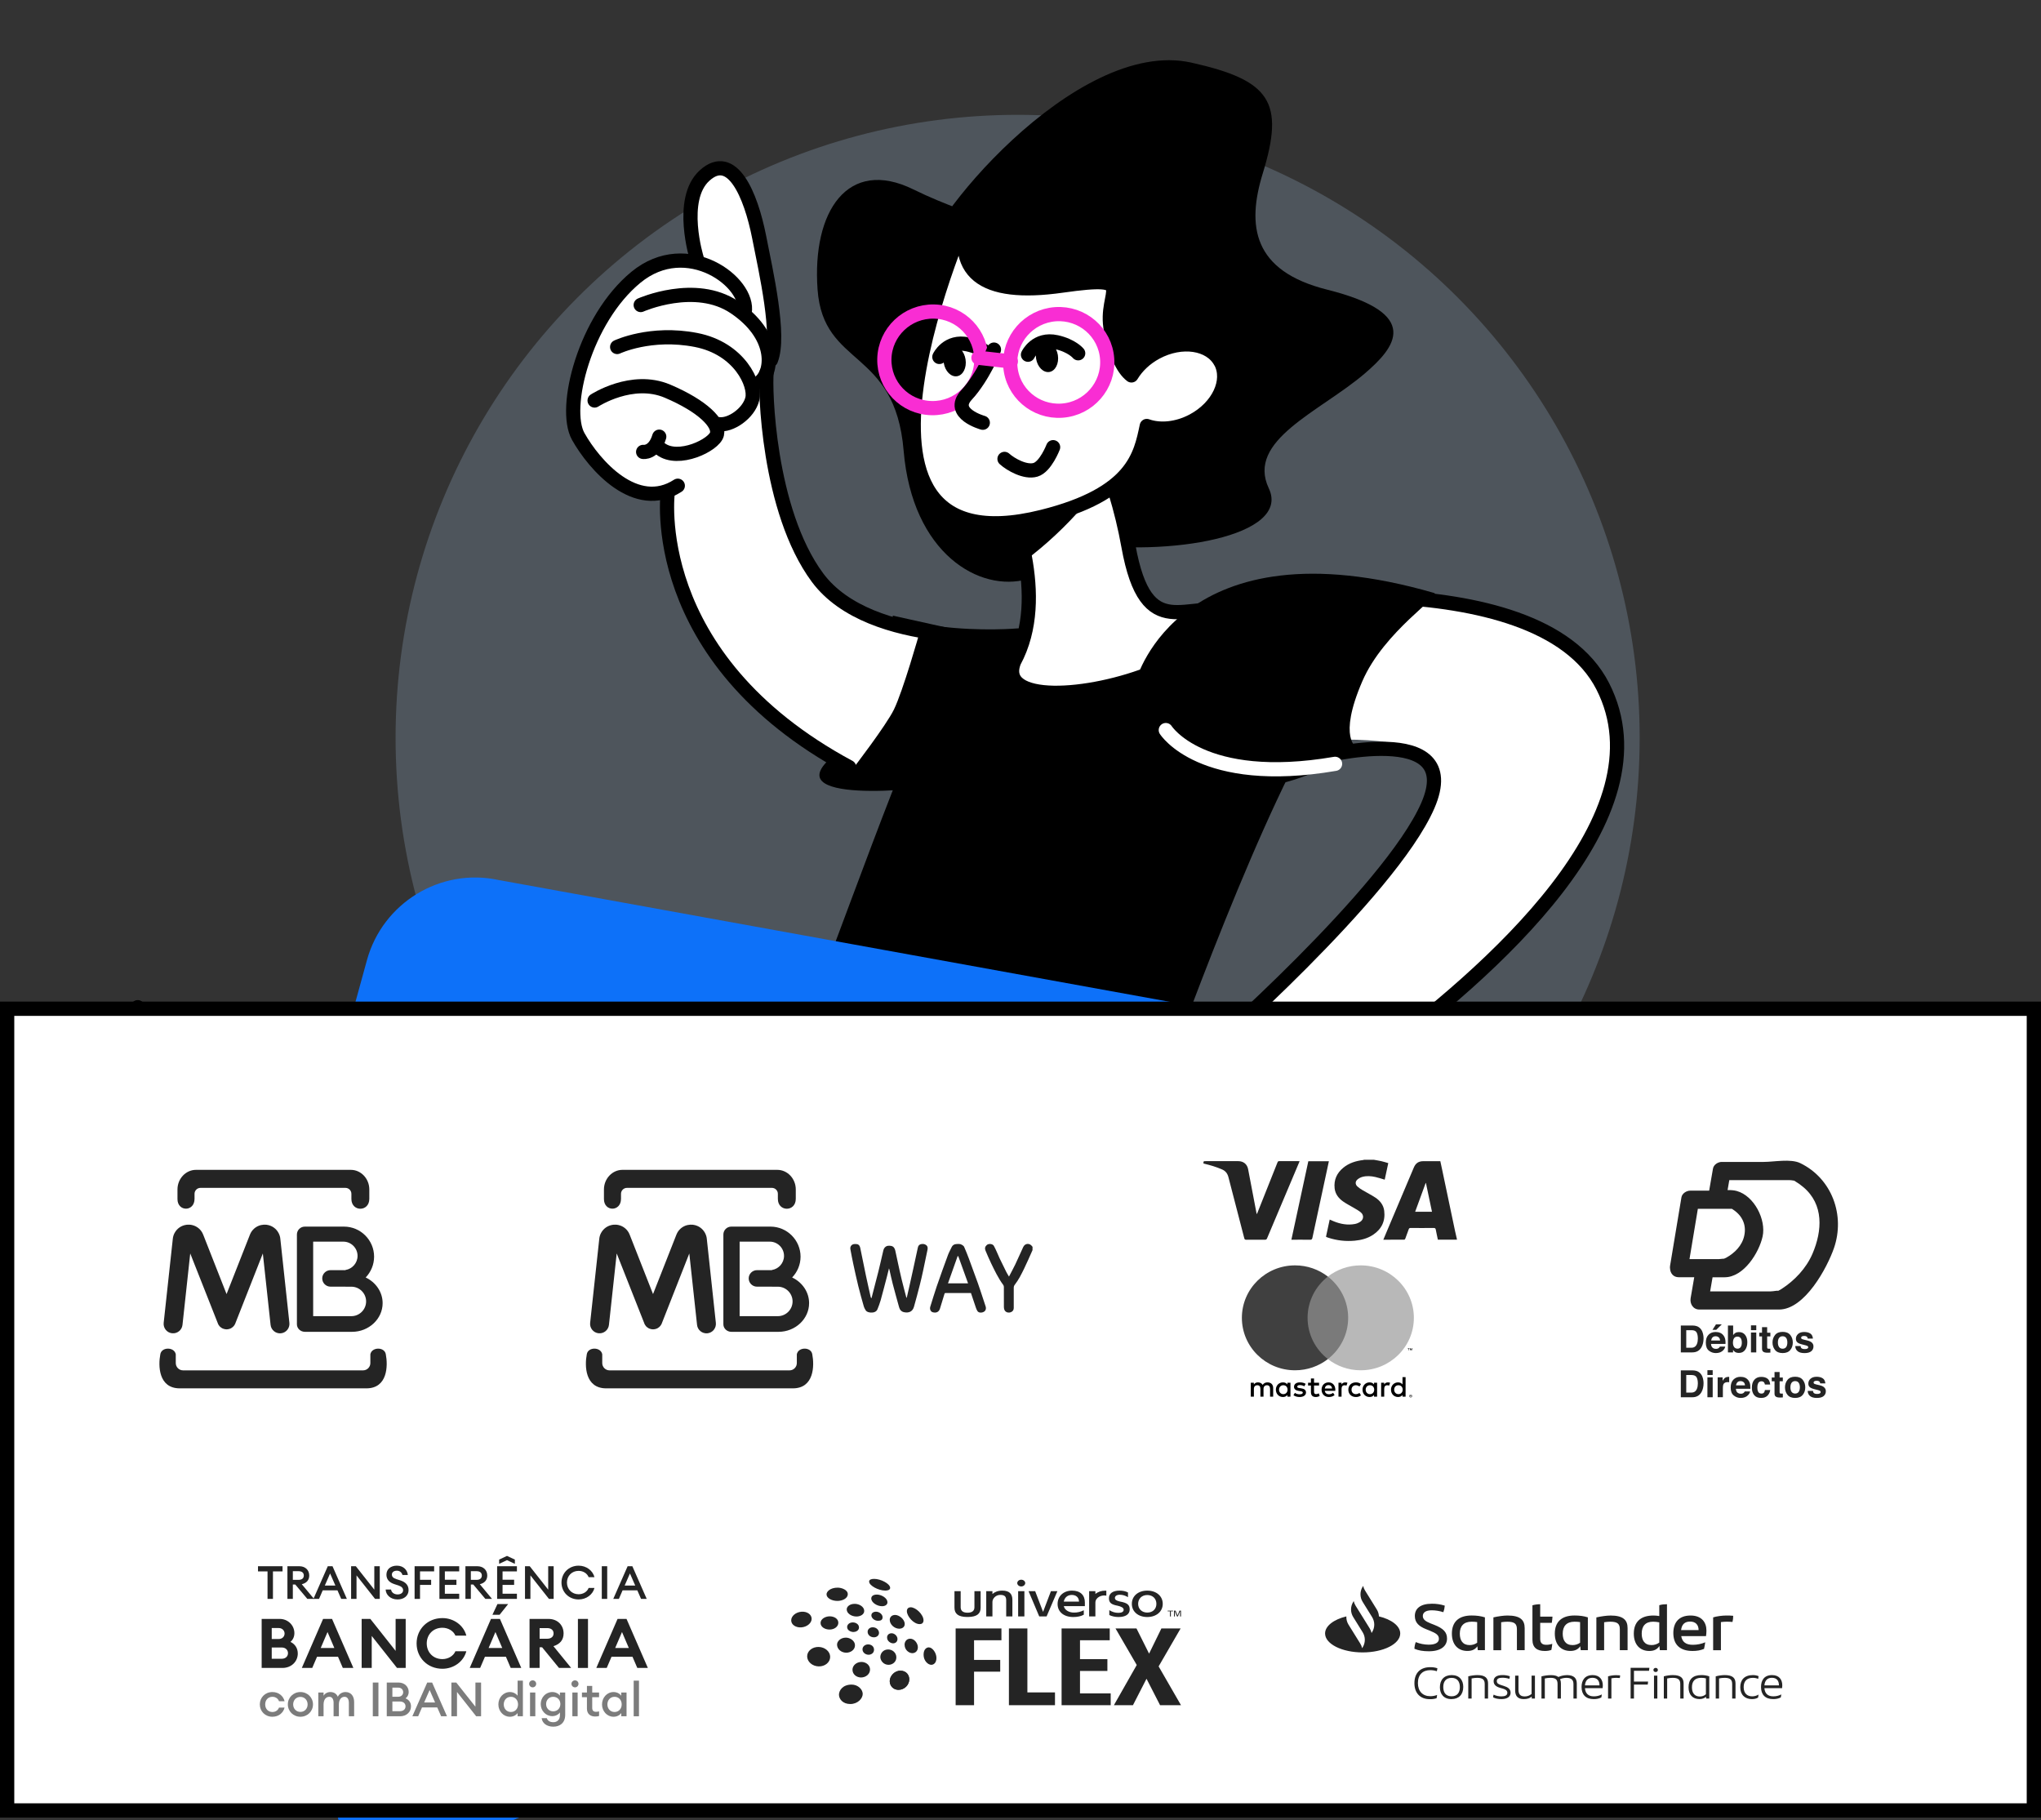 <svg xmlns="http://www.w3.org/2000/svg" width="286" height="255" viewBox="0 0 286 255" fill="none"><rect x="0" y="0" width="286" height="255" fill="#333333" stroke="none"/><g clip-path="url(#clip0_675_12387)"><ellipse opacity="0.2" cx="142.597" cy="103.368" rx="87.166" ry="87.279" fill="#B9DEFF"></ellipse><g clip-path="url(#clip1_675_12387)"><path d="M22.325 216.088C22.325 216.088 16.868 225.332 7.975 221.656C7.411 221.421 10.375 212.833 10.375 212.833L22.325 216.088Z" fill="white"></path><path d="M-16.193 184.833C-16.497 184.587 -7.347 175.392 -7.347 175.392L0.592 180.034C0.592 180.034 -7.942 191.512 -16.193 184.833Z" fill="white"></path><path d="M125.099 86.254C125.099 86.254 126.601 98.281 117.147 105.603C107.689 112.915 130.063 110.567 131.424 110.007C132.785 109.447 141.74 89.948 141.74 89.948L125.099 86.254Z" fill="black"></path><path d="M180.823 88.898C178.092 79.35 136.778 89.896 135.689 90.069C132.214 90.637 124 113.5 116.499 133.5C105.834 152.778 161.205 156.784 161.205 156.784C161.205 156.784 173.046 122.603 182.578 104.769" fill="black"></path><path d="M22.845 215.635L32.486 229.794L-2.659 253.594C-5.604 255.595 -9.695 250.65 -8.807 246.265L6.917 222.02C6.917 222.02 15.841 228.039 22.845 215.635Z" fill="white"></path><path d="M22.876 215.682L29.096 224.812L-4.916 247.846C-7.771 249.775 -10.1 247.371 -8.674 243.973L7.12 221.876C7.12 221.876 14.949 225.989 22.876 215.682Z" fill="#F92DD3"></path><path d="M22.845 215.635L32.486 229.794L-2.659 253.594C-5.604 255.595 -9.695 250.65 -8.807 246.265L6.917 222.02C6.917 222.02 15.841 228.039 22.845 215.635Z" stroke="black" stroke-width="1.99" stroke-linecap="round" stroke-linejoin="round"></path><path d="M-0.314 182.081L5.925 198.034L-33.613 213.508C-36.933 214.802 -39.812 209.083 -37.974 205.001L-17.259 184.804C-17.259 184.804 -9.903 192.653 -0.325 182.085L-0.314 182.081Z" fill="white"></path><path d="M-0.303 182.137L3.724 192.42L-34.537 207.392C-37.751 208.654 -39.48 205.789 -37.333 202.776L-17.027 184.697C-17.027 184.697 -10.31 190.44 -0.297 182.122L-0.303 182.137Z" fill="#F92DD3"></path><path d="M-0.314 182.081L5.925 198.034L-33.613 213.508C-36.933 214.802 -39.812 209.083 -37.974 205.001L-17.259 184.804C-17.259 184.804 -9.903 192.653 -0.325 182.085L-0.314 182.081Z" stroke="black" stroke-width="1.99" stroke-linecap="round" stroke-linejoin="round"></path><path d="M2.124 179.368L-0.853 182.543" stroke="black" stroke-width="1.99" stroke-linecap="round" stroke-linejoin="round"></path><path d="M9.251 212.84L6.954 222.087" stroke="black" stroke-width="1.99" stroke-linecap="round" stroke-linejoin="round"></path><path d="M20.982 212.74L23.121 216.107" stroke="black" stroke-width="1.99" stroke-linecap="round" stroke-linejoin="round"></path><path d="M21.468 243.585L51.416 134.532C53.623 126.495 61.728 121.546 69.858 123.296L167.827 141.073C167.827 141.073 175.542 164.145 159.469 172.779C138.991 183.795 63.3 186.659 63.3 186.659L58.932 247.027L21.468 243.585Z" fill="#0D71F9"></path><path d="M169.581 155.714L167.778 163.188C164.294 177.632 151.824 188.179 137.017 189.201L63.538 194.267L89.342 268.041L51.395 271.535L29.182 178.907C26.226 166.608 34.853 154.47 47.459 153.179L157.058 141.988L169.589 155.706L169.581 155.714Z" fill="#0D71F9"></path><path d="M39.338 143.412L52.572 148.508" stroke="black" stroke-width="1.99" stroke-linecap="round" stroke-linejoin="round"></path><path d="M113.243 146.042L47.459 153.179" stroke="black" stroke-width="1.99" stroke-linecap="round" stroke-linejoin="round"></path><path d="M10.797 183.613L19.3 141.115" stroke="black" stroke-width="1.99" stroke-linecap="round" stroke-linejoin="round"></path><path d="M150.99 76.082C150.99 76.082 150.704 79.226 144 81.135C137.3 83.053 127.839 77.59 126.624 63.147C125.419 48.701 115.365 51.569 114.565 40.58C113.766 29.592 118.812 22.025 127.991 26.54C137.184 31.061 143.873 31.18 141.486 35.44C139.109 39.696 129.478 41.935 129.218 36.91C128.957 31.885 150.636 5.13 166.958 8.776C177.974 11.243 180.047 14.219 176.951 24.286C174.69 31.616 175.518 37.963 185.963 40.581C199.422 43.957 195.487 48.699 191.23 52.34C184.932 57.706 174.603 61.679 177.793 68.418C180.984 75.157 163.684 78.062 151 76.078L150.99 76.082Z" fill="black"></path><path d="M161.754 94.109C164.762 92.872 165.519 84.067 172.926 85.757C166.397 83.873 160.652 90.615 158.118 76.487C154.416 55.854 140.79 38.897 140.312 65.975C140.299 66.554 140.395 67.137 140.573 67.686C141.651 71.034 147.072 83.543 142.097 92.708C139.777 98.675 152.556 97.893 161.764 94.105L161.754 94.109Z" fill="white" stroke="black" stroke-width="1.99" stroke-linecap="round" stroke-linejoin="round"></path><path d="M142.519 74.075C145.449 73.492 148.261 72.766 150.913 71.914C148.356 74.713 145.494 77.266 142.323 79.503C142.612 78.81 142.798 78.099 142.843 77.363C142.913 76.198 142.771 75.096 142.504 74.069L142.519 74.075Z" fill="black"></path><path d="M171.034 50.706C169.611 48.061 165.572 47.461 162.024 49.363C160.485 50.188 159.298 51.346 158.546 52.6C157.277 51.639 156.293 49.304 155.688 46.323C154.536 40.671 159.894 38.456 148.779 40.025C137.654 41.598 133.048 38.253 135.953 29.115C135.953 29.115 112.635 80.733 146.045 72.409C158.882 69.211 159.824 63.763 160.694 59.684C162.531 60.34 164.947 60.136 167.184 58.941C170.742 57.035 172.467 53.346 171.044 50.702L171.034 50.706Z" fill="white" stroke="black" stroke-width="1.99" stroke-linecap="round" stroke-linejoin="round"></path><path d="M144.049 49.699C144.049 49.699 145.168 47.3 148.053 47.944C150.215 48.431 151.084 49.497 151.084 49.497" stroke="black" stroke-width="1.99" stroke-linecap="round" stroke-linejoin="round"></path><path d="M148.237 49.759C148.419 50.928 147.885 51.985 147.042 52.117C146.199 52.248 145.367 51.418 145.185 50.249C145.003 49.079 145.537 48.022 146.38 47.891C147.223 47.759 148.055 48.589 148.237 49.759Z" fill="black"></path><path d="M131.629 50.011C131.629 50.011 132.748 47.612 135.633 48.256C137.795 48.743 138.664 49.809 138.664 49.809" stroke="black" stroke-width="1.99" stroke-linecap="round" stroke-linejoin="round"></path><path d="M135.3 50.355C135.482 51.525 134.948 52.582 134.105 52.713C133.261 52.845 132.429 52.014 132.247 50.845C132.066 49.676 132.6 48.619 133.443 48.487C134.286 48.356 135.118 49.186 135.3 50.355Z" fill="black"></path><path d="M147.571 62.654C147.571 62.654 146.515 65.409 145.096 65.825C143.676 66.242 141.633 65.085 140.758 64.296" stroke="black" stroke-width="1.99" stroke-linecap="round" stroke-linejoin="round"></path><path d="M147.9 44.023C144.159 44.294 141.316 47.533 141.572 51.268C141.828 55.003 145.071 57.796 148.816 57.536C152.561 57.276 155.4 54.026 155.144 50.291C154.887 46.557 151.645 43.763 147.9 44.023Z" stroke="#F92DD3" stroke-width="1.99" stroke-linecap="round" stroke-linejoin="round"></path><path d="M123.923 50.273C123.832 54.007 126.794 57.107 130.545 57.18C134.299 57.262 137.42 54.292 137.511 50.558C137.602 46.824 134.64 43.723 130.889 43.651C127.135 43.568 124.014 46.539 123.923 50.273Z" stroke="#F92DD3" stroke-width="1.99" stroke-linecap="round" stroke-linejoin="round"></path><path d="M139.28 48.981C139.28 48.981 137.819 52.728 135.434 55.336C133.049 57.944 137.717 59.23 137.717 59.23" stroke="black" stroke-width="1.99" stroke-linecap="round" stroke-linejoin="round"></path><path d="M141.649 50.639L137.107 50.126" stroke="#F92DD3" stroke-width="1.99" stroke-linecap="round" stroke-linejoin="round"></path><path d="M183.578 103.796C183.578 103.796 199.443 102.462 200.54 107.166C203.051 117.894 169.36 147.639 169.36 147.639L159.591 161.468C159.591 161.468 162.544 164.632 166.666 160.053C167.887 158.689 166.967 172.825 166.967 172.825C166.967 172.825 170.673 174.041 172.55 168.89C174.421 163.754 173.678 173.319 173.678 173.319C173.678 173.319 175.893 173.963 178.18 170.45C178.287 170.274 179.975 171.614 180.883 171.408C183.234 170.871 183.929 167.965 184.531 165.648C184.565 165.527 185.75 168.437 187.493 167.409C189.235 166.381 191.546 148.993 191.546 148.993C191.546 148.993 214.232 132.424 219.892 122.511C225.559 112.583 229.103 104.127 225.474 96.934C221.851 89.727 206.337 83.392 197.221 83.887C188.106 84.383 183.586 103.816 183.586 103.816L183.578 103.796Z" fill="white"></path><path d="M184.666 106.123C184.666 106.123 205.387 100.686 200.069 112.887C194.747 125.077 168.831 147.725 168.831 147.725L166.836 173.237C166.836 173.237 171.31 174.603 173.472 167.062" stroke="black" stroke-width="1.99" stroke-linecap="round" stroke-linejoin="round"></path><path d="M174.21 154.748L173.094 174.516C173.094 174.516 177.686 175.414 179.016 168.264" stroke="black" stroke-width="1.99" stroke-linecap="round" stroke-linejoin="round"></path><path d="M178.36 155.267L179.223 171.529C179.223 171.529 182.622 171.853 183.448 168.188C184.273 164.523 184.608 162.196 184.608 162.196" stroke="black" stroke-width="1.99" stroke-linecap="round" stroke-linejoin="round"></path><path d="M183.117 156.073L185.759 167.033C185.759 167.033 189.169 168.633 189.537 164.379C189.957 159.468 191.117 146.466 191.117 146.466" stroke="black" stroke-width="1.99" stroke-linecap="round" stroke-linejoin="round"></path><path d="M171.644 84.73C171.644 84.73 215.358 78.042 224.593 96.16C233.828 114.278 209.116 136.071 191.848 148.797" stroke="black" stroke-width="1.99" stroke-linecap="round" stroke-linejoin="round"></path><path d="M168.321 150.579L159.329 160.654C159.329 160.654 161.607 166.309 167.699 158.898" stroke="black" stroke-width="1.99" stroke-linecap="round" stroke-linejoin="round"></path><path d="M159.259 95.136C159.259 95.136 165.465 72.82 200.957 83.08C202.084 83.406 193.947 88.404 190.899 95.448C187.413 103.522 190.131 104.749 190.131 104.749C190.131 104.749 167.683 122.129 159.259 95.136Z" fill="black"></path><path d="M163.361 102.289C163.361 102.289 168.384 110.225 187.081 107.02" stroke="white" stroke-width="1.99" stroke-linecap="round" stroke-linejoin="round"></path><path d="M101.766 23.163C100.647 22.797 99.49 23.154 98.345 24.211C94.828 27.44 96.614 34.601 97.035 36.091C94.158 35.612 91.242 36.404 88.772 38.425C81.316 44.555 78.21 57.246 80.555 61.437C82.314 64.578 85.755 68.581 89.635 69.522C90.776 69.794 91.892 69.802 92.968 69.538C92.848 71.311 92.767 76.32 95.037 82.624C97.599 89.754 103.8 99.944 118.729 107.967C118.882 108.048 119.05 108.05 119.204 107.987C119.296 107.949 119.369 107.895 119.43 107.81C119.627 107.562 124.153 101.669 125.261 99.418C126.529 96.827 128.829 88.751 128.914 88.405C128.96 88.254 128.932 88.099 128.852 87.964C128.773 87.829 128.641 87.74 128.488 87.719C122.13 86.482 117.592 84.09 115.011 80.606C108.055 71.228 107.788 53.944 107.975 52.275C108.119 51.869 108.211 51.425 108.25 50.966C108.383 50.911 108.485 50.81 108.545 50.665C109.823 47.46 108.338 40.127 107.262 34.779L106.928 33.122C106.409 30.465 104.862 24.174 101.775 23.183L101.766 23.163Z" fill="white"></path><path d="M97.633 36.204C97.633 36.204 95.065 27.953 98.714 24.61C102.582 21.069 105.206 27.275 106.377 33.206C107.337 38.099 109.389 47.041 108.027 50.448" stroke="black" stroke-width="1.99" stroke-linecap="round" stroke-linejoin="round"></path><path d="M104.349 43.778C105.106 39.567 96.295 32.951 89.114 38.847C81.943 44.74 78.791 57.174 81.029 61.159C83.266 65.144 89.113 71.855 94.979 68.054" stroke="black" stroke-width="1.99" stroke-linecap="round" stroke-linejoin="round"></path><path d="M89.78 42.736C89.78 42.736 97.417 39.344 102.924 43.048C108.692 46.92 108.383 51.928 106.537 53.489" stroke="black" stroke-width="1.99" stroke-linecap="round" stroke-linejoin="round"></path><path d="M86.48 48.616C86.48 48.616 91.164 46.39 97.537 47.633C103.636 48.821 105.904 53.869 105.419 55.888C104.933 57.906 102.355 59.696 100.688 59.424" stroke="black" stroke-width="1.99" stroke-linecap="round" stroke-linejoin="round"></path><path d="M83.32 56.113C83.32 56.113 88.553 52.693 93.523 54.8C98.493 56.906 100.84 59.326 100.466 60.832C100.097 62.348 95.03 64.803 92.556 62.89" stroke="black" stroke-width="1.99" stroke-linecap="round" stroke-linejoin="round"></path><path d="M90.122 63.316C90.122 63.316 91.668 63.554 92.378 61.18" stroke="black" stroke-width="1.99" stroke-linecap="round" stroke-linejoin="round"></path><path d="M93.575 68.918C93.575 68.918 90.382 92.1 118.984 107.48" stroke="black" stroke-width="1.99" stroke-linecap="round" stroke-linejoin="round"></path><path d="M142.69 89.031C142.69 89.031 121.994 90.952 114.56 80.934C107.573 71.51 107.187 54.286 107.424 52.215" stroke="black" stroke-width="1.99" stroke-linecap="round" stroke-linejoin="round"></path></g><path d="M1 141.333H285V253.66H1V141.333Z" fill="white" stroke="black" stroke-width="2"></path><g clip-path="url(#clip2_675_12387)"><path d="M37.489 224.019H38.248V220.163H39.592V219.441H36.152V220.163H37.489V224.019Z" fill="#242424"></path><path d="M40.276 224.019H41.035V222.008H41.379L43.066 224.019H44.001L42.288 221.962C42.949 221.808 43.332 221.389 43.332 220.744C43.332 219.989 42.794 219.441 41.937 219.441H40.276V224.019ZM41.035 221.35V220.138H41.846C42.294 220.138 42.573 220.35 42.573 220.744C42.573 221.137 42.294 221.35 41.846 221.35H41.035Z" fill="#242424"></path><path d="M43.92 224.019H44.705L45.224 222.82H47.288L47.814 224.019H48.605L46.594 219.441H45.932L43.92 224.019ZM45.516 222.149L46.256 220.454L46.996 222.149H45.516Z" fill="#242424"></path><path d="M53.216 224.019V219.441H52.45V222.723L49.861 219.441H49.199V224.019H49.958V220.724L52.554 224.019H53.216Z" fill="#242424"></path><path d="M54.04 222.704C54.066 223.426 54.689 224.097 55.714 224.097C56.623 224.097 57.252 223.562 57.252 222.788C57.252 222.091 56.824 221.659 56.104 221.427L55.539 221.247C55.124 221.111 54.91 220.931 54.916 220.595C54.916 220.267 55.221 220.067 55.611 220.067C55.941 220.067 56.279 220.241 56.396 220.673H57.148C57.103 220.034 56.577 219.364 55.617 219.364C54.76 219.364 54.15 219.841 54.15 220.634C54.157 221.305 54.559 221.724 55.279 221.956L55.851 222.143C56.279 222.285 56.487 222.504 56.487 222.814C56.487 223.175 56.143 223.394 55.714 223.394C55.292 223.394 54.858 223.168 54.799 222.704H54.04Z" fill="#242424"></path><path d="M58.097 224.019H58.856V222.059H60.414V221.343H58.856V220.163H60.835V219.441H58.097V224.019Z" fill="#242424"></path><path d="M61.576 224.019H64.347V223.297H62.335V222.059H63.958V221.337H62.335V220.163H64.347V219.441H61.576V224.019Z" fill="#242424"></path><path d="M65.22 224.019H65.979V222.008H66.323L68.011 224.019H68.945L67.232 221.962C67.894 221.808 68.277 221.389 68.277 220.744C68.277 219.989 67.738 219.441 66.882 219.441H65.22V224.019ZM65.979 221.35V220.138H66.791C67.238 220.138 67.517 220.35 67.517 220.744C67.517 221.137 67.238 221.35 66.791 221.35H65.979Z" fill="#242424"></path><path d="M69.942 219.106L71.045 218.59L72.148 219.106V218.513L71.045 217.997L69.942 218.513V219.106ZM69.662 224.019H72.434V223.297H70.422V222.059H72.044V221.337H70.422V220.163H72.434V219.441H69.662V224.019Z" fill="#242424"></path><path d="M77.583 224.019V219.441H76.817V222.723L74.228 219.441H73.566V224.019H74.325V220.724L76.921 224.019H77.583Z" fill="#242424"></path><path d="M78.68 221.73C78.68 223.065 79.712 224.097 81.081 224.097C82.191 224.097 83.08 223.381 83.3 222.485H82.483C82.288 223.007 81.73 223.368 81.081 223.368C80.121 223.368 79.445 222.652 79.445 221.73C79.445 220.808 80.121 220.092 81.081 220.092C81.73 220.092 82.288 220.454 82.483 220.976H83.3C83.08 220.08 82.191 219.364 81.081 219.364C79.712 219.364 78.68 220.396 78.68 221.73Z" fill="#242424"></path><path d="M84.327 224.019H85.086V219.441H84.327V224.019Z" fill="#242424"></path><path d="M85.936 224.019H86.722L87.241 222.82H89.304L89.83 224.019H90.622L88.61 219.441H87.948L85.936 224.019ZM87.533 222.149L88.272 220.454L89.012 222.149H87.533Z" fill="#242424"></path><path d="M36.666 233.692H39.586C40.812 233.692 41.728 232.812 41.728 231.67C41.728 230.896 41.309 230.335 40.706 230.045C41.036 229.755 41.251 229.339 41.251 228.817C41.251 227.724 40.355 226.824 39.197 226.824H36.666V233.692ZM38.077 229.639V228.101H39.06C39.547 228.101 39.878 228.459 39.878 228.875C39.878 229.3 39.547 229.639 39.06 229.639H38.077ZM38.077 232.405V230.829H39.489C40.014 230.829 40.355 231.177 40.355 231.622C40.355 232.067 40.014 232.405 39.489 232.405H38.077Z" fill="#242424"></path><path d="M42.294 233.692H43.754L44.426 232.125H47.366L48.038 233.692H49.517L46.529 226.824H45.273L42.294 233.692ZM44.942 230.896L45.896 228.662L46.85 230.896H44.942Z" fill="#242424"></path><path d="M56.849 233.692V226.824H55.437V231.303L51.894 226.824H50.677V233.692H52.089V229.213L55.632 233.692H56.849Z" fill="#242424"></path><path d="M58.377 230.258C58.377 232.251 59.905 233.808 61.998 233.808C63.565 233.808 64.967 232.812 65.347 231.351H63.819C63.526 232.038 62.777 232.454 61.998 232.454C60.674 232.454 59.798 231.486 59.798 230.258C59.798 229.03 60.674 228.062 61.998 228.062C62.777 228.062 63.526 228.478 63.819 229.165H65.347C64.967 227.705 63.565 226.708 61.998 226.708C59.905 226.708 58.377 228.266 58.377 230.258Z" fill="#242424"></path><path d="M69.004 226.244H70.007L71.204 224.745H69.705L69.004 226.244ZM65.821 233.692H67.281L67.953 232.125H70.893L71.564 233.692H73.044L70.055 226.824H68.8L65.821 233.692ZM68.469 230.896L69.423 228.662L70.377 230.896H68.469Z" fill="#242424"></path><path d="M74.204 233.692H75.615V230.8H75.966L78.331 233.692H80.035L77.553 230.645C78.468 230.355 78.974 229.774 78.974 228.856C78.974 227.714 78.146 226.824 76.852 226.824H74.204V233.692ZM75.615 229.6V228.111H76.686C77.212 228.111 77.572 228.382 77.572 228.856C77.572 229.32 77.212 229.6 76.686 229.6H75.615Z" fill="#242424"></path><path d="M80.982 233.692H82.393V226.824H80.982V233.692Z" fill="#242424"></path><path d="M83.559 233.692H85.019L85.691 232.125H88.63L89.302 233.692H90.782L87.793 226.824H86.537L83.559 233.692ZM86.206 230.896L87.16 228.662L88.114 230.896H86.206Z" fill="#242424"></path><g opacity="0.6"><path d="M39.878 239.247H39.098C38.963 239.606 38.634 239.866 38.17 239.866C37.571 239.866 37.161 239.42 37.161 238.801C37.161 238.182 37.571 237.736 38.17 237.736C38.634 237.736 38.963 237.995 39.098 238.355H39.878C39.696 237.616 39.057 237.07 38.17 237.07C37.148 237.07 36.408 237.842 36.408 238.801C36.408 239.759 37.148 240.532 38.17 240.532C39.057 240.532 39.696 239.986 39.878 239.247Z" fill="#242424"></path><path d="M43.858 238.801C43.858 237.835 43.091 237.07 42.096 237.07C41.101 237.07 40.335 237.835 40.335 238.801C40.335 239.766 41.101 240.532 42.096 240.532C43.091 240.532 43.858 239.766 43.858 238.801ZM41.081 238.801C41.081 238.208 41.498 237.749 42.096 237.749C42.688 237.749 43.105 238.208 43.105 238.801C43.105 239.393 42.688 239.853 42.096 239.853C41.498 239.853 41.081 239.393 41.081 238.801Z" fill="#242424"></path><path d="M44.602 240.465H45.341V238.827C45.341 238.128 45.671 237.736 46.148 237.736C46.551 237.736 46.746 238.075 46.746 238.594V240.465H47.486V238.827C47.486 238.128 47.809 237.736 48.286 237.736C48.69 237.736 48.885 238.075 48.885 238.594V240.465H49.624V238.474C49.624 237.622 49.174 237.07 48.414 237.07C47.97 237.07 47.54 237.303 47.338 237.729C47.157 237.316 46.794 237.07 46.296 237.07C45.866 237.07 45.529 237.276 45.341 237.589V237.136H44.602V240.465Z" fill="#242424"></path><path d="M52.24 240.465H53.027V235.738H52.24V240.465Z" fill="#242424"></path><path d="M54.197 240.465H56.052C56.96 240.465 57.592 239.866 57.592 239.08C57.592 238.494 57.263 238.135 56.826 237.955C57.088 237.762 57.269 237.463 57.269 237.043C57.269 236.338 56.698 235.738 55.844 235.738H54.197V240.465ZM54.983 237.729V236.451H55.804C56.234 236.451 56.496 236.744 56.496 237.09C56.496 237.449 56.234 237.729 55.804 237.729H54.983ZM54.983 239.753V238.395H56.032C56.543 238.395 56.826 238.688 56.826 239.074C56.826 239.466 56.536 239.753 56.032 239.753H54.983Z" fill="#242424"></path><path d="M57.782 240.465H58.595L59.133 239.227H61.271L61.816 240.465H62.636L60.552 235.738H59.866L57.782 240.465ZM59.436 238.534L60.202 236.784L60.969 238.534H59.436Z" fill="#242424"></path><path d="M67.413 240.465V235.738H66.62V239.127L63.937 235.738H63.251V240.465H64.038V237.063L66.727 240.465H67.413Z" fill="#242424"></path><path d="M69.836 238.801C69.836 239.753 70.535 240.532 71.456 240.532C71.94 240.532 72.344 240.285 72.532 240.019V240.465H73.272V235.472H72.532V237.582C72.344 237.316 71.94 237.07 71.456 237.07C70.535 237.07 69.836 237.849 69.836 238.801ZM72.592 238.801C72.592 239.4 72.189 239.866 71.591 239.866C70.992 239.866 70.589 239.4 70.589 238.801C70.589 238.202 70.992 237.736 71.591 237.736C72.189 237.736 72.592 238.202 72.592 238.801Z" fill="#242424"></path><path d="M75.134 235.918C75.134 235.652 74.919 235.432 74.643 235.432C74.374 235.432 74.146 235.652 74.146 235.918C74.146 236.191 74.374 236.411 74.643 236.411C74.919 236.411 75.134 236.191 75.134 235.918ZM74.273 240.465H75.013V237.136H74.273V240.465Z" fill="#242424"></path><path d="M75.899 240.725C75.98 241.417 76.605 241.923 77.533 241.923C78.427 241.923 79.201 241.417 79.201 240.259V237.136H78.461V237.582C78.266 237.289 77.856 237.07 77.392 237.07C76.484 237.07 75.772 237.815 75.772 238.754C75.772 239.699 76.484 240.445 77.392 240.445C77.856 240.445 78.266 240.219 78.461 239.926V240.319C78.461 240.964 78.058 241.297 77.547 241.297C77.076 241.297 76.753 241.117 76.619 240.725H75.899ZM78.522 238.754C78.522 239.347 78.098 239.773 77.52 239.773C76.948 239.773 76.525 239.347 76.525 238.754C76.525 238.162 76.948 237.736 77.52 237.736C78.098 237.736 78.522 238.162 78.522 238.754Z" fill="#242424"></path><path d="M81.063 235.918C81.063 235.652 80.848 235.432 80.572 235.432C80.303 235.432 80.075 235.652 80.075 235.918C80.075 236.191 80.303 236.411 80.572 236.411C80.848 236.411 81.063 236.191 81.063 235.918ZM80.203 240.465H80.942V237.136H80.203V240.465Z" fill="#242424"></path><path d="M83.946 240.425V239.773C83.839 239.813 83.691 239.839 83.55 239.839C83.166 239.839 82.985 239.686 82.985 239.273V237.789H83.946V237.136H82.985V236.211H82.245V237.136H81.546V237.789H82.245V239.393C82.245 240.145 82.75 240.498 83.395 240.498C83.624 240.498 83.799 240.472 83.946 240.425Z" fill="#242424"></path><path d="M84.36 238.801C84.36 239.753 85.059 240.532 85.98 240.532C86.464 240.532 86.868 240.285 87.056 240.019V240.465H87.796V237.136H87.056V237.582C86.868 237.316 86.464 237.07 85.98 237.07C85.059 237.07 84.36 237.849 84.36 238.801ZM87.117 238.801C87.117 239.4 86.713 239.866 86.115 239.866C85.516 239.866 85.113 239.4 85.113 238.801C85.113 238.202 85.516 237.736 86.115 237.736C86.713 237.736 87.117 238.202 87.117 238.801Z" fill="#242424"></path><path d="M88.797 240.465H89.537V235.472H88.797V240.465Z" fill="#242424"></path></g></g><path fill-rule="evenodd" clip-rule="evenodd" d="M28.878 163.906H48.143H49.161C50.586 163.906 51.751 165.142 51.751 166.652V167.965C51.751 169.82 49.24 169.814 49.24 167.977V167.261C49.24 166.805 48.867 166.431 48.412 166.431H28.089C27.633 166.431 27.26 166.805 27.26 167.261V167.962C27.26 169.808 24.869 169.793 24.869 168.002V166.652C24.872 165.142 26.037 163.906 27.462 163.906H28.878ZM38.18 194.52H51.335C54.338 194.52 54.368 191.323 54.063 189.747C53.894 188.688 52.096 188.694 51.898 189.747V190.978C51.898 191.541 51.439 192 50.876 192H38.18H37.165H25.652C25.089 192 24.631 191.541 24.631 190.978V189.747C24.432 188.694 22.631 188.688 22.465 189.747C22.16 191.323 22.19 194.52 25.193 194.52H37.162H38.18Z" fill="#242424"></path><path fill-rule="evenodd" clip-rule="evenodd" d="M46.312 177.96H48.409V177.936C49.363 177.789 50.103 176.956 50.103 175.961C50.103 174.862 49.204 173.965 48.11 173.965H43.884V184.405H49.241C50.372 184.405 51.302 183.477 51.302 182.341C51.302 181.209 50.376 180.278 49.241 180.278H48.409V180.272H46.312C45.675 180.272 45.153 179.751 45.153 179.112C45.153 178.484 45.675 177.96 46.312 177.96ZM51.241 178.986C52.644 179.647 53.617 181.013 53.617 182.58C53.617 184.79 51.687 186.6 49.333 186.6H42.728C42.11 186.6 41.605 186.125 41.605 185.547V172.964C41.605 172.358 42.101 171.859 42.709 171.859H48.211C50.525 171.859 52.421 173.754 52.421 176.072C52.418 177.201 51.969 178.227 51.241 178.986Z" fill="#242424"></path><path d="M40.552 185.345C40.629 186.073 40.103 186.728 39.375 186.805C38.647 186.881 37.993 186.355 37.916 185.626L36.831 175.622L32.981 185.403L32.978 185.412L32.969 185.436L32.959 185.458L32.956 185.464L32.947 185.485L32.941 185.498L32.932 185.516L32.929 185.525L32.92 185.544L32.917 185.55C32.846 185.684 32.755 185.801 32.648 185.902L32.644 185.905L32.626 185.923C32.556 185.984 32.479 186.04 32.397 186.085L32.391 186.088L32.366 186.101L32.342 186.113L32.333 186.119L32.317 186.125L32.302 186.131L32.287 186.137L32.271 186.144L32.256 186.15L32.244 186.156L32.232 186.162L32.225 186.165L32.213 186.168L32.195 186.174L32.186 186.177C32.057 186.223 31.926 186.245 31.797 186.251H31.782H31.764H31.752H31.739H31.721H31.706C31.562 186.245 31.415 186.217 31.271 186.159L31.253 186.153L31.25 186.15L31.232 186.144L31.213 186.137L31.198 186.131L31.183 186.125L31.168 186.119L31.158 186.113L31.134 186.101L31.131 186.098L31.109 186.085L31.097 186.079C31.024 186.04 30.956 185.991 30.895 185.938L30.889 185.935C30.874 185.923 30.859 185.911 30.846 185.896C30.834 185.886 30.825 185.874 30.813 185.865C30.804 185.853 30.791 185.844 30.782 185.831C30.77 185.816 30.755 185.804 30.742 185.788L30.739 185.782C30.687 185.721 30.639 185.654 30.599 185.58L30.593 185.568L30.58 185.547V185.544L30.568 185.519L30.565 185.51L30.559 185.495L30.553 185.479L30.547 185.467L30.541 185.449L30.535 185.43L30.531 185.427L30.525 185.409L26.657 175.619L25.572 185.623C25.495 186.352 24.841 186.881 24.113 186.802C23.385 186.725 22.856 186.07 22.936 185.342L24.217 173.549V173.546V173.54C24.232 173.402 24.263 173.264 24.302 173.133C24.342 173.001 24.397 172.872 24.465 172.75C24.792 172.135 25.394 171.703 26.113 171.605H26.116C26.14 171.602 26.165 171.599 26.189 171.596C26.302 171.584 26.413 171.581 26.523 171.587H26.529C26.672 171.593 26.807 171.611 26.929 171.642C27.614 171.801 28.195 172.279 28.47 172.977L31.748 181.313L35.026 172.977C35.302 172.282 35.883 171.804 36.568 171.642C36.69 171.614 36.825 171.596 36.968 171.587H36.974C37.084 171.581 37.198 171.584 37.311 171.596C37.335 171.599 37.36 171.602 37.381 171.605H37.384C38.103 171.703 38.705 172.135 39.032 172.75C39.1 172.876 39.152 173.004 39.194 173.133C39.237 173.267 39.265 173.402 39.28 173.54V173.546V173.549L40.552 185.345Z" fill="#242424"></path><path d="M144.684 175.156C144.291 176.031 143.915 176.918 143.491 177.78C143.116 178.546 142.736 179.315 142.207 179.989C142.089 180.142 142.054 180.273 142.054 180.448C142.058 181.38 142.054 182.312 142.054 183.239C142.054 183.598 141.844 183.838 141.451 183.899C141.202 183.939 140.848 183.816 140.735 183.484C140.695 183.37 140.673 183.248 140.673 183.125C140.669 182.189 140.673 181.253 140.669 180.317C140.669 180.225 140.643 180.116 140.59 180.042C139.891 179.101 139.393 178.051 138.886 177.006C138.602 176.415 138.345 175.812 138.091 175.208C137.973 174.92 138.026 174.653 138.279 174.434C138.537 174.207 139.096 174.255 139.267 174.556C139.433 174.841 139.559 175.147 139.699 175.449C139.826 175.729 139.939 176.013 140.07 176.293C140.376 176.932 140.686 177.57 141.005 178.204C141.11 178.414 141.241 178.611 141.386 178.861C141.691 178.27 141.997 177.719 142.268 177.155C142.653 176.35 143.002 175.528 143.382 174.718C143.64 174.172 144.287 174.132 144.64 174.631C144.658 174.653 144.675 174.675 144.688 174.696C144.684 174.845 144.684 175.003 144.684 175.156Z" fill="#242424"></path><path d="M127.059 181.831C127.19 181.262 127.325 180.693 127.452 180.12C127.631 179.324 127.806 178.528 127.981 177.728C128.138 177.002 128.295 176.28 128.452 175.554C128.505 175.304 128.566 175.06 128.614 174.806C128.667 174.53 128.819 174.351 129.099 174.307C129.339 174.268 129.575 174.29 129.781 174.447C130.03 174.64 130.012 174.902 129.955 175.165C129.759 176.118 129.562 177.072 129.357 178.021C129.213 178.69 129.064 179.355 128.894 180.02C128.632 181.048 128.361 182.071 128.072 183.09C127.876 183.781 127.343 183.987 126.687 183.851C126.29 183.768 126.084 183.501 125.984 183.138C125.687 182.058 125.381 180.978 125.097 179.888C124.922 179.224 124.787 178.546 124.63 177.876C124.621 177.833 124.599 177.789 124.573 177.71C124.468 178.126 124.376 178.511 124.276 178.896C123.987 179.998 123.703 181.104 123.398 182.202C123.28 182.618 123.122 183.025 122.961 183.427C122.79 183.86 122.318 183.926 121.995 183.899C121.729 183.873 121.453 183.821 121.296 183.567C121.196 183.405 121.099 183.235 121.047 183.055C120.776 182.102 120.505 181.153 120.269 180.19C120.012 179.145 119.784 178.091 119.557 177.037C119.413 176.372 119.291 175.707 119.164 175.038C119.085 174.622 119.356 174.298 119.789 174.298C119.889 174.298 119.99 174.298 120.086 174.316C120.379 174.368 120.492 174.592 120.545 174.845C120.811 176.122 121.06 177.4 121.331 178.677C121.545 179.696 121.781 180.711 122.008 181.73C122.021 181.787 122.052 181.844 122.117 181.9C122.441 180.65 122.773 179.399 123.087 178.143C123.31 177.255 123.502 176.363 123.716 175.471C123.773 175.239 123.799 174.994 123.974 174.797C124.228 174.508 124.555 174.504 124.883 174.565C125.219 174.631 125.385 174.898 125.455 175.221C125.578 175.777 125.691 176.332 125.814 176.888C125.988 177.684 126.159 178.484 126.351 179.276C126.552 180.103 126.775 180.925 126.989 181.747C126.998 181.774 127.011 181.796 127.024 181.822C127.033 181.831 127.046 181.831 127.059 181.831Z" fill="#242424"></path><path d="M136.059 181.166C134.871 181.166 133.687 181.166 132.503 181.166C132.411 181.166 132.372 181.192 132.346 181.288C132.14 181.975 131.931 182.661 131.717 183.344C131.559 183.851 131.162 183.987 130.699 183.856C130.401 183.772 130.253 183.409 130.358 183.077C130.659 182.128 130.939 181.17 131.262 180.23C131.769 178.764 132.293 177.303 132.831 175.851C132.97 175.471 133.176 175.116 133.346 174.745C133.468 174.473 133.691 174.329 133.971 174.307C134.246 174.285 134.539 174.25 134.792 174.408C134.91 174.482 135.05 174.574 135.103 174.696C135.338 175.234 135.561 175.786 135.767 176.337C136.195 177.483 136.614 178.629 137.025 179.779C137.296 180.536 137.536 181.306 137.794 182.067C137.903 182.39 138.008 182.714 138.113 183.038C138.218 183.357 138.117 183.659 137.855 183.799C137.567 183.956 137.138 183.965 136.955 183.676C136.854 183.519 136.789 183.335 136.728 183.156C136.501 182.5 136.282 181.839 136.059 181.166ZM134.281 176.004C134.251 176.004 134.22 176.004 134.189 176C133.739 177.264 133.289 178.528 132.839 179.805C133.796 179.805 134.705 179.805 135.653 179.805C135.19 178.524 134.736 177.264 134.281 176.004Z" fill="#242424"></path><path fill-rule="evenodd" clip-rule="evenodd" d="M88.638 163.906H107.902H108.921C110.346 163.906 111.511 165.142 111.511 166.652V167.965C111.511 169.82 109 169.814 109 167.977V167.261C109 166.805 108.627 166.431 108.171 166.431H87.849C87.393 166.431 87.02 166.805 87.02 167.261V167.962C87.02 169.808 84.629 169.793 84.629 168.002V166.652C84.632 165.142 85.797 163.906 87.222 163.906H88.638ZM97.94 194.52H111.095C114.098 194.52 114.128 191.323 113.822 189.747C113.654 188.688 111.856 188.694 111.657 189.747V190.978C111.657 191.541 111.199 192 110.636 192H97.94H96.924H85.412C84.849 192 84.39 191.541 84.39 190.978V189.747C84.192 188.694 82.39 188.688 82.225 189.747C81.919 191.323 81.95 194.52 84.953 194.52H96.921H97.94Z" fill="#242424"></path><path fill-rule="evenodd" clip-rule="evenodd" d="M106.071 177.96H108.169V177.936C109.123 177.789 109.863 176.956 109.863 175.961C109.863 174.862 108.964 173.965 107.869 173.965H103.643V184.405H109.001C110.132 184.405 111.062 183.477 111.062 182.341C111.062 181.209 110.135 180.278 109.001 180.278H108.169V180.272H106.071C105.435 180.272 104.912 179.751 104.912 179.112C104.912 178.484 105.435 177.96 106.071 177.96ZM111.001 178.986C112.404 179.647 113.377 181.013 113.377 182.58C113.377 184.79 111.447 186.6 109.093 186.6H102.487C101.87 186.6 101.365 186.125 101.365 185.547V172.964C101.365 172.358 101.861 171.859 102.469 171.859H107.97C110.285 171.859 112.181 173.754 112.181 176.072C112.178 177.201 111.728 178.227 111.001 178.986Z" fill="#242424"></path><path d="M100.312 185.345C100.388 186.073 99.862 186.728 99.135 186.805C98.407 186.881 97.752 186.355 97.676 185.626L96.59 175.622L92.741 185.403L92.737 185.412L92.728 185.436L92.719 185.458L92.716 185.464L92.707 185.485L92.701 185.498L92.692 185.516L92.689 185.525L92.679 185.544L92.676 185.55C92.606 185.684 92.514 185.801 92.407 185.902L92.404 185.905L92.386 185.923C92.316 185.984 92.239 186.04 92.156 186.085L92.15 186.088L92.126 186.101L92.102 186.113L92.092 186.119L92.077 186.125L92.062 186.131L92.046 186.137L92.031 186.144L92.016 186.15L92.004 186.156L91.991 186.162L91.985 186.165L91.973 186.168L91.955 186.174L91.945 186.177C91.817 186.223 91.686 186.245 91.557 186.251H91.542H91.523H91.511H91.499H91.481H91.465C91.322 186.245 91.175 186.217 91.031 186.159L91.013 186.153L91.01 186.15L90.992 186.144L90.973 186.137L90.958 186.131L90.942 186.125L90.927 186.119L90.918 186.113L90.894 186.101L90.891 186.098L90.869 186.085L90.857 186.079C90.784 186.04 90.716 185.991 90.655 185.938L90.649 185.935C90.634 185.923 90.618 185.911 90.606 185.896C90.594 185.886 90.585 185.874 90.573 185.865C90.563 185.853 90.551 185.844 90.542 185.831C90.53 185.816 90.514 185.804 90.502 185.788L90.499 185.782C90.447 185.721 90.398 185.654 90.359 185.58L90.352 185.568L90.34 185.547V185.544L90.328 185.519L90.325 185.51L90.319 185.495L90.313 185.479L90.306 185.467L90.3 185.449L90.294 185.43L90.291 185.427L90.285 185.409L86.417 175.619L85.331 185.623C85.255 186.352 84.6 186.881 83.873 186.802C83.145 186.725 82.616 186.07 82.695 185.342L83.977 173.549V173.546V173.54C83.992 173.402 84.022 173.264 84.062 173.133C84.102 173.001 84.157 172.872 84.224 172.75C84.552 172.135 85.154 171.703 85.873 171.605H85.876C85.9 171.602 85.924 171.599 85.949 171.596C86.062 171.584 86.172 171.581 86.282 171.587H86.288C86.432 171.593 86.567 171.611 86.689 171.642C87.374 171.801 87.955 172.279 88.23 172.977L91.508 181.313L94.786 172.977C95.061 172.282 95.642 171.804 96.328 171.642C96.45 171.614 96.584 171.596 96.728 171.587H96.734C96.844 171.581 96.957 171.584 97.07 171.596C97.095 171.599 97.12 171.602 97.141 171.605H97.144C97.862 171.703 98.465 172.135 98.792 172.75C98.859 172.876 98.911 173.004 98.954 173.133C98.997 173.267 99.025 173.402 99.04 173.54V173.546V173.549L100.312 185.345Z" fill="#242424"></path><path d="M204.158 173.689C203.272 173.689 202.385 173.689 201.485 173.689C201.387 173.223 201.282 172.768 201.198 172.308C201.164 172.117 201.103 172.044 200.887 172.046C199.814 172.06 198.743 172.058 197.67 172.048C197.509 172.046 197.443 172.101 197.393 172.246C197.245 172.686 197.084 173.118 196.918 173.551C196.895 173.61 196.82 173.689 196.77 173.689C195.804 173.699 194.838 173.696 193.842 173.696C194.024 173.264 194.194 172.85 194.369 172.438C195.615 169.49 196.863 166.543 198.109 163.596C198.379 162.956 198.784 162.69 199.48 162.69C200.255 162.69 201.032 162.69 201.828 162.69C201.905 163.049 201.983 163.404 202.058 163.757C202.671 166.67 203.283 169.584 203.897 172.497C203.976 172.87 204.07 173.241 204.154 173.612C204.158 173.637 204.158 173.662 204.158 173.689ZM200.66 169.779C200.375 168.425 200.093 167.089 199.812 165.751C199.8 165.749 199.789 165.746 199.777 165.744C199.286 167.085 198.798 168.423 198.302 169.777C199.102 169.779 199.868 169.779 200.66 169.779Z" fill="#242424"></path><path d="M192.508 162.492C192.86 162.558 193.217 162.61 193.565 162.69C193.883 162.763 194.197 162.865 194.536 162.961C194.365 163.753 194.199 164.527 194.036 165.282C193.588 165.153 193.161 165.002 192.722 164.907C192.122 164.775 191.506 164.725 190.905 164.891C190.662 164.959 190.414 165.089 190.221 165.251C189.892 165.53 189.887 165.933 190.203 166.229C190.421 166.432 190.678 166.598 190.935 166.753C191.519 167.101 192.135 167.406 192.704 167.777C193.374 168.216 193.861 168.819 193.965 169.634C194.147 171.077 193.608 172.213 192.385 173.016C191.617 173.521 190.746 173.747 189.841 173.831C188.575 173.947 187.336 173.808 186.127 173.414C186.045 173.387 185.968 173.355 185.888 173.323C185.865 173.314 185.845 173.296 185.809 173.275C185.979 172.483 186.15 171.689 186.327 170.872C186.534 170.961 186.727 171.05 186.925 171.129C187.871 171.507 188.846 171.68 189.857 171.491C190.121 171.443 190.389 171.327 190.612 171.179C191.096 170.858 191.142 170.253 190.701 169.875C190.412 169.627 190.062 169.443 189.732 169.245C189.216 168.933 188.668 168.669 188.182 168.321C187.557 167.875 187.104 167.278 187.018 166.489C186.888 165.303 187.334 164.342 188.25 163.594C189.048 162.943 189.996 162.654 191.005 162.533C191.055 162.524 191.11 162.506 191.165 162.492C191.612 162.492 192.06 162.492 192.508 162.492Z" fill="#242424"></path><path d="M182.111 162.697C181.961 163.054 181.818 163.398 181.674 163.737C180.299 166.992 178.919 170.246 177.55 173.503C177.485 173.658 177.405 173.699 177.246 173.699C176.377 173.692 175.509 173.69 174.641 173.701C174.456 173.704 174.397 173.64 174.354 173.476C173.618 170.631 172.87 167.788 172.14 164.941C172.006 164.42 171.74 164.063 171.237 163.844C170.433 163.494 169.598 163.246 168.748 163.045C168.709 163.036 168.673 163.027 168.637 163.018C168.641 162.688 168.641 162.688 168.957 162.688C170.478 162.688 171.997 162.688 173.518 162.688C174.238 162.688 174.759 163.105 174.895 163.81C175.282 165.813 175.659 167.818 176.041 169.821C176.057 169.91 176.077 169.996 176.102 170.119C176.141 170.046 176.168 170.005 176.186 169.96C177.13 167.593 178.076 165.226 179.014 162.856C179.067 162.727 179.128 162.683 179.269 162.683C180.151 162.69 181.033 162.686 181.915 162.688C181.972 162.688 182.029 162.693 182.111 162.697Z" fill="#242424"></path><path d="M180.959 173.695C181.755 170.017 182.543 166.362 183.332 162.7C184.294 162.7 185.244 162.7 186.213 162.7C186.092 163.257 185.976 163.806 185.858 164.352C185.206 167.377 184.551 170.401 183.905 173.428C183.86 173.638 183.785 173.706 183.564 173.701C182.775 173.686 181.984 173.695 181.195 173.695C181.125 173.695 181.054 173.695 180.959 173.695Z" fill="#242424"></path><path d="M178.406 195.684V194.459C178.406 193.998 178.108 193.687 177.628 193.683C177.376 193.679 177.115 193.757 176.933 194.03C176.796 193.814 176.581 193.683 176.279 193.683C176.068 193.683 175.861 193.744 175.7 193.973V193.732H175.27V195.684H175.704V194.602C175.704 194.263 175.894 194.083 176.188 194.083C176.482 194.083 176.618 194.267 176.618 194.598V195.684H177.053V194.602C177.053 194.263 177.252 194.083 177.537 194.083C177.823 194.083 177.972 194.267 177.972 194.598V195.684H178.406ZM184.836 193.732H184.133V193.14H183.698V193.732H183.297V194.12H183.698V195.01C183.698 195.464 183.876 195.733 184.385 195.733C184.572 195.733 184.787 195.676 184.923 195.582L184.799 195.219C184.671 195.292 184.53 195.329 184.418 195.329C184.203 195.329 184.133 195.198 184.133 195.002V194.12H184.836V193.732ZM188.507 193.683C188.258 193.683 188.097 193.798 187.985 193.969V193.732H187.559V195.684H187.989V194.59C187.989 194.267 188.13 194.087 188.411 194.087C188.498 194.087 188.589 194.1 188.68 194.136L188.813 193.736C188.718 193.7 188.594 193.683 188.507 193.683ZM182.958 193.887C182.751 193.753 182.465 193.683 182.151 193.683C181.65 193.683 181.327 193.92 181.327 194.308C181.327 194.626 181.567 194.822 182.01 194.884L182.213 194.912C182.449 194.945 182.56 195.006 182.56 195.116C182.56 195.268 182.403 195.353 182.109 195.353C181.816 195.353 181.596 195.259 181.452 195.149L181.249 195.48C181.485 195.651 181.783 195.733 182.105 195.733C182.676 195.733 183.007 195.468 183.007 195.096C183.007 194.753 182.747 194.573 182.316 194.512L182.114 194.484C181.927 194.459 181.778 194.422 181.778 194.292C181.778 194.149 181.919 194.063 182.155 194.063C182.407 194.063 182.652 194.157 182.772 194.23L182.958 193.887ZM194.484 193.683C194.236 193.683 194.074 193.798 193.962 193.969V193.732H193.536V195.684H193.967V194.59C193.967 194.267 194.107 194.087 194.389 194.087C194.476 194.087 194.567 194.1 194.658 194.136L194.79 193.736C194.695 193.7 194.571 193.683 194.484 193.683ZM188.939 194.708C188.939 195.3 189.357 195.733 189.994 195.733C190.292 195.733 190.491 195.668 190.706 195.5L190.499 195.157C190.338 195.272 190.168 195.333 189.982 195.333C189.638 195.329 189.386 195.084 189.386 194.708C189.386 194.332 189.638 194.087 189.982 194.083C190.168 194.083 190.338 194.145 190.499 194.259L190.706 193.916C190.491 193.749 190.292 193.683 189.994 193.683C189.357 193.683 188.939 194.116 188.939 194.708ZM192.969 194.708V193.732H192.539V193.969C192.402 193.793 192.196 193.683 191.914 193.683C191.36 193.683 190.925 194.112 190.925 194.708C190.925 195.304 191.36 195.733 191.914 195.733C192.196 195.733 192.402 195.623 192.539 195.447V195.684H192.969V194.708ZM191.368 194.708C191.368 194.365 191.596 194.083 191.968 194.083C192.34 194.083 192.564 194.353 192.564 194.708C192.564 195.063 192.324 195.333 191.968 195.333C191.612 195.333 191.368 195.051 191.368 194.708ZM186.175 193.683C185.596 193.683 185.19 194.1 185.19 194.708C185.19 195.317 185.612 195.733 186.204 195.733C186.502 195.733 186.775 195.66 187.015 195.459L186.804 195.145C186.638 195.276 186.427 195.349 186.229 195.349C185.951 195.349 185.699 195.223 185.637 194.871H187.106C187.11 194.818 187.114 194.765 187.114 194.708C187.11 194.1 186.729 193.683 186.175 193.683ZM186.167 194.063C186.444 194.063 186.622 194.234 186.667 194.537H185.641C185.687 194.255 185.86 194.063 186.167 194.063ZM196.96 194.708V192.948H196.53V193.969C196.393 193.793 196.187 193.683 195.905 193.683C195.351 193.683 194.916 194.112 194.916 194.708C194.916 195.304 195.351 195.733 195.905 195.733C196.187 195.733 196.393 195.623 196.53 195.447V195.684H196.96V194.708ZM195.359 194.708C195.359 194.365 195.587 194.083 195.959 194.083C196.331 194.083 196.555 194.353 196.555 194.708C196.555 195.063 196.315 195.333 195.959 195.333C195.603 195.333 195.359 195.051 195.359 194.708ZM180.829 194.708V193.732H180.398V193.969C180.262 193.793 180.055 193.683 179.774 193.683C179.219 193.683 178.785 194.112 178.785 194.708C178.785 195.304 179.219 195.733 179.774 195.733C180.055 195.733 180.262 195.623 180.398 195.447V195.684H180.829V194.708ZM179.227 194.708C179.227 194.365 179.455 194.083 179.827 194.083C180.2 194.083 180.423 194.353 180.423 194.708C180.423 195.063 180.183 195.333 179.827 195.333C179.472 195.333 179.227 195.051 179.227 194.708ZM197.676 195.4C197.703 195.4 197.73 195.404 197.755 195.415C197.78 195.425 197.8 195.439 197.819 195.455C197.838 195.474 197.852 195.494 197.862 195.517C197.873 195.539 197.879 195.566 197.879 195.592C197.879 195.619 197.873 195.643 197.862 195.668C197.852 195.69 197.838 195.713 197.819 195.729C197.8 195.747 197.78 195.76 197.755 195.77C197.73 195.78 197.705 195.786 197.676 195.786C197.647 195.786 197.622 195.78 197.598 195.77C197.573 195.76 197.552 195.745 197.533 195.729C197.515 195.711 197.5 195.69 197.49 195.668C197.48 195.645 197.473 195.619 197.473 195.592C197.473 195.566 197.48 195.541 197.49 195.517C197.5 195.492 197.515 195.472 197.533 195.455C197.552 195.437 197.573 195.425 197.598 195.415C197.622 195.404 197.649 195.4 197.676 195.4ZM197.676 195.745C197.697 195.745 197.718 195.741 197.736 195.733C197.755 195.725 197.771 195.715 197.784 195.7C197.798 195.686 197.809 195.67 197.817 195.651C197.825 195.633 197.829 195.613 197.829 195.592C197.829 195.572 197.825 195.551 197.817 195.533C197.809 195.515 197.798 195.498 197.784 195.484C197.769 195.47 197.755 195.459 197.736 195.451C197.718 195.443 197.699 195.439 197.676 195.439C197.653 195.439 197.635 195.443 197.616 195.451C197.598 195.459 197.581 195.47 197.567 195.484C197.552 195.498 197.542 195.515 197.533 195.533C197.525 195.551 197.521 195.572 197.521 195.592C197.521 195.613 197.525 195.633 197.533 195.651C197.542 195.67 197.552 195.686 197.567 195.7C197.581 195.715 197.598 195.725 197.616 195.733C197.635 195.741 197.656 195.745 197.676 195.745ZM197.689 195.502C197.711 195.502 197.73 195.508 197.742 195.519C197.755 195.529 197.761 195.543 197.761 195.562C197.761 195.576 197.757 195.588 197.747 195.598C197.736 195.609 197.722 195.615 197.703 195.617L197.763 195.684H197.715L197.66 195.617H197.641V195.684H197.602V195.504H197.687L197.689 195.502ZM197.643 195.537V195.586H197.689C197.689 195.586 197.707 195.586 197.713 195.58C197.72 195.576 197.722 195.57 197.722 195.562C197.722 195.553 197.72 195.547 197.713 195.543C197.707 195.539 197.699 195.537 197.689 195.537H197.643Z" fill="black"></path><path d="M189.332 178.861H182.814V190.419H189.332V178.861Z" fill="#7A7A7A"></path><path d="M183.228 184.639C183.228 182.295 184.341 180.206 186.073 178.861C184.805 177.877 183.208 177.289 181.47 177.289C177.357 177.289 174.021 180.58 174.021 184.639C174.021 188.698 177.357 191.989 181.47 191.989C183.208 191.989 184.805 191.401 186.073 190.417C184.341 189.071 183.228 186.983 183.228 184.639Z" fill="#404040"></path><path d="M197.413 189.194V188.957H197.51V188.908H197.264V188.957H197.361V189.194H197.415H197.413ZM197.891 189.194V188.908H197.816L197.729 189.104L197.642 188.908H197.568V189.194H197.622V188.979L197.702 189.165H197.758L197.839 188.979V189.196H197.893L197.891 189.194Z" fill="black"></path><path d="M198.122 184.639C198.122 188.698 194.787 191.989 190.674 191.989C188.936 191.989 187.339 191.401 186.07 190.417C187.802 189.071 188.915 186.983 188.915 184.639C188.915 182.295 187.802 180.206 186.07 178.861C187.337 177.877 188.936 177.289 190.674 177.289C194.787 177.289 198.122 180.58 198.122 184.639Z" fill="#B8B8B8"></path><path d="M252.278 162.97C250.934 162.313 248.585 162.795 247.153 162.795C245.186 162.795 243.227 162.795 241.26 162.795C240.737 162.795 240.131 163.178 240.036 163.73C239.857 164.76 239.679 165.791 239.5 166.821C238.616 166.821 237.728 166.821 236.844 166.821C236.326 166.821 235.711 167.203 235.616 167.752C235.085 170.951 234.554 174.146 234.022 177.341C233.993 177.507 234.002 177.661 234.026 177.806C234.076 178.401 234.479 178.953 235.247 178.953C235.969 178.953 236.687 178.953 237.409 178.953C237.243 179.925 237.073 180.898 236.907 181.866C236.765 182.667 237.243 183.478 238.131 183.478C241.849 183.478 245.568 183.478 249.286 183.478C252.913 183.478 256.046 177.59 256.988 174.873C258.578 170.274 256.71 165.13 252.278 162.97ZM242.688 169.368C242.733 169.397 242.775 169.426 242.841 169.468C244.136 170.311 244.75 171.608 244.418 173.132C244.119 174.532 243.069 175.567 241.862 176.232C241.762 176.286 241.658 176.319 241.559 176.361C241.559 176.327 241.073 176.41 240.891 176.41C239.509 176.41 238.127 176.41 236.745 176.41C237.135 174.063 237.525 171.716 237.915 169.368C239.272 169.368 240.633 169.368 241.994 169.368C242.219 169.368 242.455 169.368 242.688 169.368ZM253.984 175.646C253.104 177.698 251.477 179.414 249.622 180.607C249.46 180.711 249.286 180.794 249.116 180.885C249.278 180.748 248.543 180.935 248.083 180.935C245.269 180.935 242.451 180.935 239.637 180.935C239.749 180.274 239.866 179.614 239.978 178.957C240.538 178.957 241.102 178.957 241.662 178.957C244.372 178.957 246.514 175.455 246.991 173.232C247.502 170.889 245.817 167.544 243.364 166.867C242.974 166.759 242.53 166.734 242.082 166.738C242.16 166.273 242.243 165.807 242.322 165.346C245.124 165.346 247.925 165.346 250.726 165.346C251.029 165.346 251.328 165.417 251.423 165.425C251.867 165.687 252.291 165.986 252.689 166.319C255.586 168.753 255.357 172.434 253.984 175.646Z" fill="#242424"></path><path d="M238.376 186.274C238.21 186.041 237.999 185.883 237.733 185.796C237.579 185.746 237.384 185.717 237.148 185.713H235.529V189.481H237.148C237.716 189.481 238.14 189.244 238.414 188.779C238.613 188.43 238.716 188.006 238.716 187.504C238.716 187.304 238.692 187.096 238.642 186.88C238.596 186.664 238.509 186.461 238.376 186.274ZM237.795 188.281C237.65 188.646 237.393 188.829 237.019 188.829H236.289V186.369H237.019C237.376 186.369 237.613 186.469 237.737 186.677C237.853 186.88 237.916 187.175 237.916 187.562C237.916 187.84 237.874 188.077 237.795 188.281Z" fill="#242424"></path><path d="M241.268 185.555H240.455L239.965 186.32H240.492L241.268 185.555Z" fill="#242424"></path><path d="M241.749 188.667H241.007C240.965 188.75 240.915 188.812 240.857 188.858C240.753 188.945 240.621 188.987 240.455 188.987C240.301 188.987 240.164 188.954 240.052 188.879C239.87 188.767 239.77 188.571 239.762 188.293H241.791C241.795 188.052 241.791 187.865 241.766 187.74C241.733 187.524 241.658 187.329 241.546 187.163C241.417 186.976 241.26 186.839 241.065 186.752C240.87 186.664 240.65 186.623 240.413 186.623C240.002 186.623 239.67 186.747 239.413 187.009C239.16 187.267 239.031 187.637 239.031 188.119C239.031 188.634 239.172 189.003 239.455 189.232C239.741 189.46 240.065 189.577 240.438 189.577C240.886 189.577 241.235 189.44 241.484 189.174C241.637 188.999 241.729 188.833 241.749 188.667ZM239.969 187.383C240.077 187.275 240.214 187.221 240.409 187.221C240.579 187.221 240.72 187.271 240.836 187.371C240.953 187.475 241.015 187.62 241.032 187.811H239.778C239.807 187.632 239.87 187.487 239.969 187.383Z" fill="#242424"></path><path d="M242.131 185.717V189.485H242.849V189.132C242.944 189.269 243.04 189.365 243.123 189.419C243.264 189.51 243.451 189.556 243.679 189.556C244.048 189.556 244.335 189.415 244.542 189.128C244.745 188.846 244.849 188.488 244.849 188.052C244.849 187.637 244.745 187.292 244.538 187.03C244.33 186.764 244.04 186.635 243.671 186.635C243.467 186.635 243.301 186.677 243.168 186.76C243.056 186.826 242.953 186.926 242.861 187.055V185.713H242.131V185.717ZM242.915 187.632C243.015 187.391 243.197 187.271 243.463 187.271C243.724 187.271 243.903 187.396 244.003 187.641C244.056 187.769 244.077 187.936 244.077 188.131C244.077 188.376 244.027 188.576 243.924 188.729C243.82 188.883 243.671 188.958 243.484 188.958C243.264 188.958 243.102 188.879 242.994 188.725C242.89 188.567 242.832 188.368 242.832 188.131C242.836 187.923 242.865 187.757 242.915 187.632Z" fill="#242424"></path><path d="M246.102 185.692H245.359V186.365H246.102V185.692Z" fill="#242424"></path><path d="M246.102 186.698H245.359V189.485H246.102V186.698Z" fill="#242424"></path><path d="M247.63 185.946H246.908V186.722H246.518V187.242H246.908V188.958C246.908 189.132 246.949 189.261 247.032 189.344C247.157 189.477 247.389 189.535 247.738 189.523L248.078 189.514V188.966C248.053 188.966 248.032 188.97 247.983 188.97C247.983 188.97 247.958 188.97 247.937 188.97C247.787 188.97 247.7 188.958 247.671 188.929C247.642 188.9 247.626 188.829 247.626 188.717V187.242H248.078V186.722H247.626V185.946H247.63Z" fill="#242424"></path><path d="M249.8 189.577C250.278 189.577 250.635 189.431 250.871 189.141C251.108 188.85 251.22 188.501 251.22 188.094C251.22 187.691 251.104 187.342 250.871 187.047C250.635 186.752 250.282 186.606 249.8 186.606C249.319 186.606 248.962 186.756 248.73 187.047C248.493 187.342 248.377 187.691 248.377 188.094C248.377 188.501 248.497 188.854 248.73 189.141C248.962 189.431 249.319 189.577 249.8 189.577ZM249.307 187.445C249.419 187.296 249.585 187.221 249.796 187.221C250.012 187.221 250.17 187.3 250.286 187.445C250.398 187.599 250.456 187.811 250.456 188.094C250.456 188.372 250.398 188.588 250.286 188.742C250.17 188.891 250.008 188.966 249.796 188.966C249.585 188.966 249.419 188.891 249.307 188.742C249.19 188.588 249.132 188.372 249.132 188.094C249.132 187.815 249.186 187.599 249.307 187.445Z" fill="#242424"></path><path d="M253.253 188.954C253.17 188.995 253.058 189.016 252.913 189.016C252.668 189.016 252.502 188.97 252.407 188.871C252.357 188.817 252.324 188.725 252.307 188.596H251.568C251.568 188.883 251.672 189.12 251.884 189.303C252.091 189.485 252.415 189.581 252.855 189.581C253.286 189.581 253.598 189.494 253.809 189.319C254.017 189.145 254.116 188.92 254.116 188.642C254.116 188.434 254.046 188.26 253.901 188.119C253.76 187.981 253.544 187.878 253.253 187.811C252.818 187.711 252.564 187.649 252.494 187.607C252.423 187.57 252.386 187.512 252.386 187.425C252.386 187.358 252.423 187.304 252.486 187.25C252.552 187.204 252.668 187.18 252.826 187.18C253.017 187.18 253.154 187.229 253.233 187.329C253.278 187.383 253.303 187.458 253.316 187.549H254.042C254.009 187.209 253.88 186.968 253.664 186.831C253.444 186.693 253.162 186.623 252.813 186.623C252.448 186.623 252.166 186.714 251.958 186.901C251.759 187.088 251.656 187.308 251.656 187.566C251.656 187.782 251.718 187.952 251.851 188.069C251.975 188.185 252.203 188.285 252.519 188.364C252.959 188.468 253.212 188.542 253.282 188.584C253.349 188.625 253.386 188.692 253.386 188.771C253.382 188.841 253.34 188.908 253.253 188.954Z" fill="#242424"></path><path d="M238.376 192.56C238.21 192.327 237.999 192.169 237.733 192.082C237.579 192.032 237.384 192.003 237.148 191.999H235.529V195.767H237.148C237.716 195.767 238.14 195.531 238.414 195.065C238.613 194.716 238.716 194.292 238.716 193.794C238.716 193.594 238.692 193.387 238.642 193.171C238.596 192.95 238.509 192.747 238.376 192.56ZM237.795 194.563C237.65 194.928 237.393 195.111 237.019 195.111H236.289V192.651H237.019C237.376 192.651 237.613 192.755 237.737 192.963C237.853 193.171 237.916 193.461 237.916 193.848C237.916 194.122 237.874 194.363 237.795 194.563Z" fill="#242424"></path><path d="M239.995 192.979H239.256V195.767H239.995V192.979Z" fill="#242424"></path><path d="M239.995 191.974H239.256V192.647H239.995V191.974Z" fill="#242424"></path><path d="M242.21 192.913C241.995 192.913 241.816 192.967 241.679 193.083C241.592 193.15 241.497 193.279 241.384 193.462V192.975H240.691V195.763H241.422V194.43C241.422 194.209 241.451 194.043 241.505 193.935C241.609 193.744 241.804 193.648 242.094 193.648C242.119 193.648 242.148 193.653 242.181 193.653C242.219 193.653 242.26 193.657 242.306 193.661V192.913C242.273 192.913 242.244 192.909 242.244 192.909C242.235 192.913 242.21 192.913 242.21 192.913Z" fill="#242424"></path><path d="M245.252 194.022C245.219 193.802 245.145 193.611 245.032 193.445C244.904 193.258 244.742 193.121 244.551 193.034C244.36 192.946 244.14 192.905 243.895 192.905C243.489 192.905 243.157 193.034 242.904 193.291C242.646 193.549 242.518 193.919 242.518 194.4C242.518 194.916 242.655 195.285 242.941 195.514C243.223 195.747 243.551 195.863 243.92 195.863C244.373 195.863 244.721 195.726 244.966 195.456C245.128 195.285 245.215 195.115 245.236 194.949H244.493C244.447 195.032 244.402 195.094 244.344 195.144C244.24 195.231 244.103 195.273 243.937 195.273C243.779 195.273 243.646 195.24 243.538 195.169C243.356 195.057 243.26 194.862 243.248 194.579H245.277C245.277 194.338 245.269 194.151 245.252 194.022ZM243.269 194.097C243.294 193.914 243.356 193.769 243.464 193.665C243.563 193.557 243.709 193.507 243.895 193.507C244.07 193.507 244.215 193.557 244.331 193.657C244.447 193.757 244.51 193.906 244.522 194.101H243.269V194.097Z" fill="#242424"></path><path d="M246.821 193.532C246.995 193.532 247.119 193.586 247.207 193.702C247.261 193.786 247.298 193.881 247.31 193.981H248.053C248.012 193.586 247.883 193.308 247.659 193.15C247.435 192.992 247.153 192.913 246.8 192.913C246.389 192.913 246.07 193.046 245.837 193.312C245.601 193.578 245.484 193.952 245.484 194.43C245.484 194.853 245.596 195.198 245.804 195.464C246.016 195.73 246.343 195.863 246.796 195.863C247.244 195.863 247.58 195.701 247.808 195.385C247.949 195.19 248.032 194.978 248.053 194.758H247.31C247.294 194.903 247.252 195.024 247.178 195.115C247.107 195.207 246.987 195.252 246.817 195.252C246.576 195.252 246.414 195.136 246.327 194.907C246.277 194.783 246.252 194.617 246.252 194.413C246.252 194.197 246.277 194.027 246.327 193.898C246.41 193.653 246.58 193.532 246.821 193.532Z" fill="#242424"></path><path d="M249.378 192.228H248.66V193.004H248.27V193.524H248.66V195.24C248.66 195.414 248.701 195.543 248.78 195.626C248.904 195.759 249.141 195.821 249.485 195.805L249.826 195.792V195.248C249.805 195.248 249.78 195.252 249.751 195.256C249.726 195.256 249.705 195.256 249.681 195.256C249.531 195.256 249.444 195.24 249.415 195.215C249.386 195.186 249.373 195.115 249.373 194.999V193.524H249.822V193.004H249.373V192.228H249.378Z" fill="#242424"></path><path d="M251.548 192.892C251.071 192.892 250.71 193.038 250.478 193.333C250.241 193.628 250.125 193.977 250.125 194.38C250.125 194.791 250.245 195.14 250.478 195.427C250.71 195.718 251.067 195.863 251.548 195.863C252.03 195.863 252.383 195.718 252.619 195.427C252.852 195.14 252.968 194.787 252.968 194.38C252.968 193.977 252.852 193.628 252.619 193.333C252.383 193.038 252.03 192.892 251.548 192.892ZM252.038 195.024C251.922 195.177 251.76 195.248 251.548 195.248C251.341 195.248 251.175 195.173 251.059 195.024C250.947 194.874 250.884 194.658 250.884 194.376C250.884 194.097 250.943 193.881 251.059 193.727C251.175 193.578 251.341 193.503 251.548 193.503C251.764 193.503 251.926 193.578 252.038 193.727C252.15 193.877 252.212 194.093 252.212 194.376C252.208 194.658 252.15 194.874 252.038 195.024Z" fill="#242424"></path><path d="M255 194.089C254.564 193.993 254.311 193.927 254.24 193.885C254.17 193.848 254.132 193.786 254.132 193.703C254.132 193.636 254.165 193.578 254.232 193.532C254.298 193.482 254.41 193.457 254.572 193.457C254.763 193.457 254.896 193.507 254.979 193.603C255.02 193.657 255.049 193.732 255.058 193.827H255.784C255.751 193.486 255.626 193.245 255.406 193.108C255.186 192.967 254.904 192.896 254.556 192.896C254.19 192.896 253.904 192.992 253.701 193.175C253.501 193.358 253.398 193.582 253.398 193.84C253.398 194.056 253.46 194.226 253.593 194.342C253.721 194.463 253.941 194.558 254.261 194.637C254.701 194.741 254.954 194.816 255.02 194.858C255.091 194.899 255.12 194.961 255.12 195.044C255.12 195.132 255.078 195.194 254.991 195.236C254.908 195.281 254.796 195.302 254.651 195.302C254.406 195.302 254.24 195.252 254.149 195.157C254.099 195.103 254.062 195.007 254.049 194.878H253.311C253.311 195.165 253.414 195.402 253.622 195.585C253.833 195.772 254.153 195.863 254.593 195.863C255.02 195.863 255.34 195.776 255.543 195.601C255.751 195.427 255.85 195.202 255.85 194.924C255.85 194.716 255.78 194.542 255.635 194.401C255.506 194.259 255.29 194.16 255 194.089Z" fill="#242424"></path><g clip-path="url(#clip3_675_12387)"><path d="M210.731 236.214L210.42 236.114C210.005 235.984 209.743 235.878 209.743 235.527C209.743 235.222 210.005 235.066 210.52 235.066C210.855 235.065 211.187 235.117 211.502 235.222C211.539 235.103 211.561 234.979 211.568 234.855C211.229 234.741 210.871 234.686 210.51 234.693C209.754 234.693 209.298 234.985 209.298 235.541C209.298 236.039 209.626 236.319 210.222 236.488L210.531 236.575C210.852 236.668 211.221 236.799 211.221 237.173C211.221 237.528 210.906 237.678 210.39 237.678C210.048 237.678 209.613 237.603 209.298 237.434C209.255 237.557 209.232 237.686 209.231 237.815C209.546 237.983 209.932 238.057 210.403 238.057C211.207 238.057 211.676 237.727 211.676 237.161C211.669 236.619 211.261 236.383 210.731 236.214ZM207.007 234.694C206.58 234.702 206.156 234.761 205.745 234.869V237.986H206.214V235.167C206.469 235.112 206.729 235.082 206.991 235.08C207.815 235.08 208.049 235.379 208.049 235.959V237.986H208.518V235.878C208.521 235.124 208.139 234.694 207.007 234.694ZM212.561 231.206H213.649V228.115C213.649 227.002 213.065 226.348 211.245 226.348C210.721 226.348 209.96 226.45 209.267 226.609V231.209H210.355V227.29C210.64 227.244 210.927 227.219 211.216 227.216C212.303 227.216 212.561 227.565 212.561 228.293V231.206ZM214.616 237.329C214.361 237.559 214.02 237.687 213.665 237.684C213.062 237.684 212.781 237.41 212.781 236.763V234.769H212.313V236.849C212.313 237.678 212.742 238.058 213.519 238.058C214.028 238.058 214.37 237.94 214.631 237.703L214.644 237.984H215.086V234.769H214.617L214.616 237.329ZM217.388 231.169C217.446 230.886 217.489 230.601 217.516 230.314C217.243 230.406 216.956 230.453 216.666 230.451C216.142 230.451 215.824 230.222 215.824 229.624V227.37H217.447C217.497 227.084 217.53 226.796 217.546 226.507H215.825V224.766C215.456 224.766 215.09 224.815 214.737 224.914V229.743C214.737 230.866 215.41 231.316 216.468 231.316C216.782 231.322 217.094 231.272 217.388 231.169V231.169ZM237.18 231.316C237.764 231.316 238.287 231.233 238.782 231.022C238.853 230.718 238.911 230.37 238.95 230.102C238.403 230.332 237.81 230.451 237.21 230.451C236.241 230.451 235.726 230.056 235.588 229.237H239.059C239.099 228.978 239.119 228.716 239.118 228.454C239.118 227.295 238.446 226.348 236.893 226.348C235.162 226.348 234.48 227.434 234.48 228.804C234.48 230.378 235.36 231.316 237.18 231.316V231.316ZM236.834 227.195C237.585 227.195 238.02 227.637 238.02 228.391H235.566C235.656 227.609 236.062 227.195 236.834 227.195V227.195ZM193.228 226.468C193.212 226.127 193.108 225.794 192.924 225.498L191.277 222.842C191.153 222.643 191.065 222.426 191.016 222.2L190.946 222.311C190.745 222.634 190.64 223 190.64 223.373C190.64 223.746 190.745 224.113 190.946 224.436L192.265 226.56C192.465 226.883 192.571 227.25 192.571 227.623C192.571 227.996 192.465 228.362 192.265 228.685L192.195 228.797C192.146 228.571 192.058 228.354 191.934 228.154L190.726 226.209L189.955 224.97C189.831 224.77 189.743 224.553 189.694 224.327L189.624 224.438C189.424 224.76 189.319 225.125 189.318 225.497C189.317 225.869 189.421 226.234 189.62 226.557V226.557L190.943 228.688C191.143 229.011 191.249 229.377 191.249 229.75C191.249 230.123 191.143 230.49 190.943 230.813L190.873 230.924C190.824 230.698 190.736 230.481 190.612 230.282L188.963 227.625C188.746 227.275 188.641 226.875 188.66 226.471C186.898 226.898 185.68 227.811 185.68 228.863C185.68 230.329 188.037 231.518 190.946 231.518C193.854 231.518 196.211 230.329 196.211 228.863C196.211 227.811 194.993 226.898 193.228 226.468ZM200.197 230.433C199.574 230.428 198.958 230.306 198.387 230.074C198.273 230.374 198.21 230.689 198.199 231.007C198.753 231.246 199.416 231.357 200.227 231.357C201.91 231.357 202.768 230.629 202.768 229.572C202.768 228.679 202.244 228.155 200.989 227.658L200.454 227.447C199.762 227.171 199.376 226.895 199.376 226.416C199.376 225.938 199.772 225.616 200.632 225.616C201.185 225.621 201.733 225.711 202.254 225.883C202.364 225.586 202.43 225.276 202.452 224.963C201.869 224.779 201.257 224.689 200.642 224.696C199.04 224.696 198.258 225.368 198.258 226.416C198.258 227.391 198.889 227.879 199.82 228.256L200.325 228.458C201.254 228.836 201.63 229.084 201.63 229.618C201.63 230.151 201.117 230.433 200.197 230.433ZM200.416 234.003C200.729 234.002 201.04 234.053 201.334 234.152C201.38 234.017 201.407 233.876 201.414 233.735C201.094 233.629 200.756 233.579 200.416 233.585C199.01 233.585 198.199 234.408 198.199 235.828C198.199 237.179 198.97 238.07 200.369 238.07C200.686 238.078 201.001 238.033 201.301 237.94C201.34 237.789 201.365 237.634 201.374 237.479C201.075 237.595 200.754 237.654 200.43 237.653C199.372 237.653 198.688 236.974 198.688 235.809C198.688 234.625 199.372 234.003 200.416 234.003ZM203.424 234.694C202.385 234.694 201.769 235.342 201.769 236.395C201.769 237.354 202.312 238.058 203.382 238.058C204.441 238.058 205.043 237.41 205.043 236.345C205.044 235.398 204.509 234.694 203.424 234.694V234.694ZM203.408 237.666C202.644 237.666 202.242 237.198 202.242 236.362C202.242 235.595 202.624 235.085 203.408 235.085C204.164 235.085 204.566 235.558 204.566 236.374C204.569 237.161 204.187 237.666 203.408 237.666ZM207.019 230.654L207.079 231.206H208.077V226.606C207.503 226.422 206.92 226.345 206.208 226.345C204.378 226.345 203.448 227.265 203.448 228.884C203.448 230.43 204.319 231.313 205.622 231.313C206.32 231.316 206.745 231.059 207.022 230.654H207.019ZM204.559 228.887C204.559 227.858 205.083 227.213 206.21 227.213C206.472 227.21 206.734 227.229 206.992 227.269V230.159C206.689 230.377 206.316 230.494 205.933 230.491C204.964 230.489 204.559 229.826 204.559 228.887ZM234.409 234.692C233.982 234.7 233.558 234.759 233.147 234.867V237.986H233.616V235.167C233.871 235.112 234.131 235.082 234.393 235.08C235.216 235.08 235.451 235.379 235.451 235.959V237.986H235.919V235.878C235.922 235.124 235.541 234.694 234.409 234.694V234.692ZM236.612 236.399C236.612 237.464 237.202 238.056 238.155 238.056C238.491 238.059 238.815 237.946 239.066 237.738L239.08 237.982H239.515V234.869C239.157 234.746 238.778 234.687 238.397 234.694C237.195 234.694 236.612 235.304 236.612 236.401V236.399ZM239.044 237.378C238.932 237.481 238.799 237.562 238.653 237.616C238.507 237.671 238.351 237.698 238.193 237.695C237.463 237.695 237.088 237.204 237.088 236.4C237.088 235.565 237.496 235.079 238.394 235.079C238.613 235.077 238.832 235.102 239.044 235.154V237.378ZM241.148 227.269C241.413 227.232 241.681 227.213 241.949 227.213C242.223 227.211 242.497 227.223 242.769 227.25C242.838 226.967 242.871 226.676 242.868 226.386C242.553 226.357 242.236 226.345 241.919 226.348C241.306 226.348 240.524 226.459 240.059 226.609V231.209H241.148V227.269ZM233.589 224.766C233.233 224.766 232.847 224.794 232.511 224.904V226.422C232.244 226.374 231.973 226.349 231.7 226.348C229.871 226.348 228.941 227.269 228.941 228.887C228.941 230.433 229.811 231.316 231.115 231.316C231.826 231.316 232.252 231.049 232.529 230.617L232.588 231.204H233.587L233.589 224.766ZM232.511 230.139C232.202 230.367 231.818 230.49 231.423 230.489C230.454 230.489 230.048 229.826 230.048 228.887C230.048 227.839 230.563 227.213 231.641 227.213C231.933 227.217 232.225 227.248 232.511 227.305V230.139ZM241.683 234.694C241.256 234.702 240.831 234.76 240.42 234.869V237.986H240.889V235.167C241.144 235.112 241.404 235.082 241.666 235.08C242.49 235.08 242.724 235.379 242.724 235.959V237.986H243.193V235.878C243.197 235.124 242.816 234.694 241.683 234.694V234.694ZM249.747 236.139C249.747 235.336 249.318 234.694 248.313 234.694C247.214 234.694 246.766 235.429 246.766 236.358C246.766 237.429 247.355 238.058 248.474 238.058C248.856 238.058 249.204 238.002 249.539 237.821C249.57 237.683 249.594 237.544 249.609 237.404C249.266 237.582 248.88 237.674 248.487 237.672C247.724 237.672 247.302 237.273 247.242 236.526H249.72C249.739 236.398 249.748 236.269 249.747 236.139H249.747ZM249.277 236.133H247.244C247.297 235.485 247.625 235.074 248.296 235.074C248.966 235.074 249.277 235.492 249.277 236.109V236.133ZM245.628 235.08C245.883 235.08 246.136 235.129 246.371 235.224C246.399 235.098 246.417 234.972 246.424 234.844C246.173 234.742 245.902 234.691 245.628 234.694C244.436 234.694 243.859 235.367 243.859 236.39C243.859 237.461 244.508 238.059 245.493 238.059C245.815 238.059 246.116 237.997 246.358 237.841C246.384 237.705 246.405 237.549 246.418 237.424C246.156 237.586 245.848 237.672 245.534 237.673C244.844 237.673 244.335 237.268 244.335 236.377C244.335 235.56 244.771 235.08 245.628 235.08H245.628ZM232.004 233.685C231.963 233.684 231.921 233.691 231.883 233.705C231.844 233.719 231.809 233.741 231.779 233.768C231.75 233.796 231.727 233.829 231.711 233.865C231.696 233.901 231.688 233.939 231.69 233.978C231.689 234.016 231.696 234.054 231.712 234.09C231.727 234.126 231.751 234.158 231.78 234.185C231.81 234.212 231.845 234.233 231.883 234.246C231.922 234.26 231.963 234.266 232.004 234.264C232.045 234.266 232.086 234.26 232.124 234.246C232.163 234.232 232.197 234.211 232.226 234.184C232.255 234.157 232.278 234.125 232.293 234.089C232.307 234.054 232.314 234.016 232.312 233.978C232.314 233.939 232.308 233.901 232.293 233.865C232.278 233.829 232.256 233.797 232.227 233.769C232.198 233.742 232.163 233.72 232.125 233.706C232.087 233.691 232.046 233.684 232.004 233.685ZM228.494 237.986H228.963V236.021H230.895C230.916 235.902 230.935 235.716 230.942 235.604H228.963V234.09H231.073C231.101 233.952 231.118 233.813 231.127 233.673H228.494V237.986ZM231.77 237.986H232.239V234.769H231.77V237.986ZM225.333 234.871V237.986H225.802V235.149C226.017 235.106 226.237 235.083 226.458 235.08C226.63 235.078 226.803 235.087 226.974 235.106C227.006 234.983 227.022 234.858 227.021 234.732C226.83 234.712 226.637 234.704 226.445 234.706C226.068 234.71 225.693 234.764 225.333 234.869V234.871ZM222.502 226.606C221.927 226.422 221.344 226.345 220.632 226.345C218.802 226.345 217.872 227.265 217.872 228.884C217.872 230.43 218.743 231.313 220.046 231.313C220.738 231.313 221.163 231.052 221.44 230.651L221.5 231.203H222.502V226.606ZM221.413 230.159C221.111 230.377 220.738 230.494 220.355 230.491C219.385 230.491 218.98 229.828 218.98 228.889C218.98 227.86 219.505 227.215 220.632 227.215C220.894 227.212 221.155 227.231 221.413 227.271V230.159ZM223.166 234.696C222.068 234.696 221.619 235.431 221.619 236.36C221.619 237.431 222.209 238.06 223.327 238.06C223.708 238.06 224.057 238.004 224.392 237.823C224.423 237.685 224.447 237.546 224.462 237.406C224.12 237.584 223.733 237.676 223.34 237.674C222.577 237.674 222.155 237.275 222.094 236.528H224.573C224.592 236.4 224.601 236.271 224.6 236.141C224.596 235.336 224.168 234.694 223.163 234.694L223.166 234.696ZM224.131 236.135H222.097C222.151 235.487 222.479 235.076 223.149 235.076C223.819 235.076 224.131 235.494 224.131 236.111V236.135ZM225.673 226.352C225.149 226.352 224.387 226.454 223.695 226.613V231.213H224.783V227.29C225.065 227.244 225.35 227.218 225.636 227.213C226.724 227.213 226.982 227.563 226.982 228.29V231.206H228.069V228.115C228.07 227.002 227.487 226.348 225.667 226.348L225.673 226.352ZM219.545 234.7C219.139 234.706 218.738 234.795 218.373 234.961C218.139 234.781 217.79 234.7 217.321 234.7C216.875 234.705 216.431 234.764 216.001 234.875V237.986H216.471V235.167C216.734 235.111 217.004 235.082 217.274 235.08C217.991 235.08 218.256 235.33 218.256 235.934V237.986H218.725V235.878C218.731 235.667 218.692 235.457 218.611 235.261C218.892 235.145 219.195 235.084 219.502 235.08C220.192 235.08 220.484 235.379 220.484 235.946V237.986H220.952V235.878C220.952 235.124 220.55 234.694 219.539 234.694L219.545 234.7Z" fill="#242424"></path></g><g clip-path="url(#clip4_675_12387)"><path d="M133.912 238.912V228.158H140.329V229.816H136.492V232.566H140.157V234.218H136.492V238.912H133.912Z" fill="#242424"></path><path d="M141.377 238.912V228.158H143.965V237.124H147.832V238.912H141.377Z" fill="#242424"></path><path d="M148.758 238.912V228.158H155.504V229.816H151.338V232.462H155.175V234.113H151.338V237.26H155.639V238.912H148.758Z" fill="#242424"></path><path d="M156.312 228.158H159.252L161.017 231.688L162.744 228.158H165.437L162.356 233.476L165.489 238.912H162.558L160.658 235.206L158.758 238.912H156.088L159.289 233.281L156.312 228.158Z" fill="#242424"></path><path d="M143.104 221.331C142.958 221.33 142.818 221.378 142.713 221.465C142.608 221.553 142.547 221.673 142.543 221.8C142.544 221.863 142.559 221.925 142.588 221.983C142.617 222.041 142.658 222.094 142.71 222.138C142.762 222.182 142.824 222.217 142.892 222.24C142.959 222.263 143.031 222.275 143.104 222.274C143.25 222.274 143.391 222.225 143.495 222.136C143.6 222.047 143.661 221.927 143.665 221.8C143.659 221.674 143.597 221.555 143.493 221.467C143.388 221.38 143.249 221.331 143.104 221.331V221.331Z" fill="#242424"></path><path d="M146.163 225.837L145.056 222.937H144.129L145.625 226.474H146.657L148.168 222.937H147.263L146.163 225.837Z" fill="#242424"></path><path d="M143.545 222.937H142.67V226.474H143.545V222.937Z" fill="#242424"></path><path d="M136.545 225.193C136.545 225.681 136.231 225.954 135.58 225.954C134.93 225.954 134.616 225.681 134.616 225.193V222.937H133.748V225.245C133.748 226.11 134.279 226.533 135.476 226.552H135.685C136.882 226.526 137.413 226.11 137.413 225.245V222.937H136.545V225.193Z" fill="#242424"></path><path d="M140.443 222.859C139.837 222.859 139.396 223.048 139.067 223.327V222.937H138.199V226.474H139.067V224.446C139.067 223.991 139.508 223.458 140.166 223.458C140.824 223.458 140.996 223.731 140.996 224.225V226.474H141.864V224.166C141.864 223.301 141.438 222.859 140.443 222.859Z" fill="#242424"></path><path d="M165.273 225.668L165.003 226.338L164.734 225.668H164.51V226.481H164.637V225.752L164.929 226.481H165.056L165.362 225.746V226.481H165.49V225.668H165.273Z" fill="#242424"></path><path d="M163.621 225.759H163.943V226.481H164.07V225.759H164.384V225.668H163.621V225.759Z" fill="#242424"></path><path d="M160.763 222.859C159.492 222.859 158.602 223.62 158.602 224.712C158.602 225.805 159.492 226.559 160.763 226.559C162.035 226.559 162.932 225.798 162.932 224.712C162.932 223.627 162.042 222.859 160.763 222.859ZM160.763 225.935C160.008 225.935 159.484 225.427 159.484 224.712C159.484 223.997 160 223.477 160.763 223.477C161.526 223.477 162.042 223.978 162.042 224.712C162.042 225.447 161.526 225.935 160.763 225.935V225.935Z" fill="#242424"></path><path d="M150.224 222.859C149.035 222.859 148.197 223.627 148.197 224.732C148.197 225.837 149.065 226.559 150.396 226.559C150.972 226.559 151.503 226.442 151.855 226.24C151.859 226.24 151.862 226.239 151.865 226.236C151.868 226.234 151.87 226.231 151.87 226.227V225.636C151.869 225.633 151.867 225.63 151.865 225.628C151.863 225.626 151.861 225.624 151.858 225.623C151.855 225.622 151.852 225.621 151.849 225.621C151.846 225.621 151.843 225.622 151.84 225.623C151.427 225.837 150.952 225.945 150.471 225.935C149.858 225.935 149.207 225.629 149.072 225.05C149.072 225.037 149.08 225.031 149.087 225.031H152.019V224.511C152.019 223.477 151.368 222.859 150.224 222.859ZM149.072 224.4V224.361C149.199 223.802 149.618 223.464 150.187 223.464C150.755 223.464 151.174 223.783 151.196 224.368V224.4H149.072Z" fill="#242424"></path><path d="M153.494 223.327V222.937H152.619V226.474H153.494V224.556C153.494 223.77 154.414 223.425 155.027 223.568V222.866H154.87C154.359 222.855 153.865 223.021 153.494 223.327V223.327Z" fill="#242424"></path><path d="M156.933 224.387C156.417 224.264 156.23 224.134 156.23 223.88C156.23 223.627 156.492 223.438 156.903 223.438C157.315 223.438 157.659 223.542 158.063 223.776V223.119C157.711 222.937 157.337 222.859 156.873 222.859C155.946 222.859 155.393 223.249 155.393 223.913C155.393 224.576 155.737 224.81 156.627 224.979C157.06 225.076 157.457 225.245 157.457 225.532C157.457 225.818 157.195 225.974 156.709 225.974C156.223 225.974 155.849 225.837 155.445 225.597V226.279C155.767 226.448 156.253 226.559 156.731 226.559C157.734 226.559 158.302 226.169 158.302 225.492C158.302 224.816 157.921 224.569 156.933 224.387Z" fill="#242424"></path><path d="M124.303 229.419C124.303 229.114 124.527 228.834 124.938 228.834C125.35 228.834 125.761 229.218 125.761 229.634C125.761 230.05 125.455 230.245 125.148 230.245C124.841 230.245 124.303 229.972 124.303 229.419ZM126.756 230.414C126.756 231.22 127.414 231.623 127.833 231.623C128.252 231.623 128.618 231.331 128.618 230.791C128.618 230.252 128.14 229.595 127.549 229.595C126.958 229.595 126.756 230.115 126.756 230.414ZM129.419 231.844C129.419 232.683 130.032 233.255 130.503 233.255C130.825 233.255 131.221 232.989 131.221 232.293C131.221 231.597 130.675 230.811 130.144 230.811C129.912 230.811 129.419 230.993 129.419 231.844Z" fill="#242424"></path><path d="M124.676 235.537C124.676 234.881 125.289 234.081 126.172 234.081C127.054 234.081 127.413 234.751 127.413 235.29C127.413 236.051 126.755 236.76 125.895 236.76C125.169 236.76 124.676 236.194 124.676 235.537ZM124.504 233.255C125.042 233.255 125.603 232.872 125.603 232.209C125.603 231.545 125.035 231.103 124.459 231.103C123.733 231.103 123.359 231.675 123.359 232.163C123.359 232.651 123.801 233.255 124.504 233.255Z" fill="#242424"></path><path d="M117.562 237.442C117.562 238.04 118.094 238.749 119.148 238.749C120.203 238.749 120.891 237.962 120.891 237.332C120.891 236.701 120.218 236.025 119.335 236.025C118.071 236.025 117.562 236.864 117.562 237.442ZM120.659 235.03C120.995 235.027 121.316 234.908 121.551 234.7C121.786 234.491 121.917 234.211 121.915 233.919C121.918 233.779 121.889 233.64 121.83 233.51C121.77 233.381 121.681 233.263 121.568 233.163C121.455 233.064 121.321 232.985 121.172 232.932C121.024 232.878 120.864 232.851 120.704 232.852C120.375 232.856 120.061 232.97 119.827 233.172C119.594 233.373 119.461 233.646 119.455 233.932C119.455 234.595 120.031 235.03 120.659 235.03ZM121.714 231.845C122.058 231.845 122.476 231.617 122.476 231.142C122.476 230.668 122.08 230.395 121.661 230.395C121.557 230.392 121.454 230.408 121.357 230.44C121.26 230.473 121.171 230.523 121.097 230.586C121.022 230.649 120.963 230.724 120.922 230.808C120.882 230.891 120.861 230.98 120.861 231.071C120.858 231.17 120.878 231.27 120.919 231.362C120.96 231.455 121.022 231.54 121.102 231.612C121.181 231.684 121.276 231.742 121.381 231.782C121.486 231.821 121.599 231.843 121.714 231.845V231.845Z" fill="#242424"></path><path d="M114.714 233.476C113.823 233.45 113.105 232.82 113.105 232.065C113.105 231.311 113.838 230.726 114.728 230.752C115.619 230.778 116.337 231.409 116.329 232.156C116.322 232.904 115.604 233.502 114.714 233.476ZM122.462 229.4C122.557 229.402 122.651 229.387 122.738 229.356C122.826 229.325 122.905 229.279 122.972 229.221C123.038 229.162 123.09 229.093 123.125 229.016C123.159 228.94 123.176 228.858 123.173 228.776C123.173 228.412 122.844 227.996 122.29 227.996C122.195 227.995 122.101 228.01 122.013 228.042C121.926 228.073 121.846 228.12 121.78 228.179C121.714 228.238 121.662 228.308 121.627 228.385C121.593 228.462 121.577 228.544 121.58 228.626C121.578 228.728 121.599 228.829 121.642 228.923C121.686 229.017 121.751 229.103 121.833 229.175C121.915 229.247 122.013 229.304 122.121 229.343C122.229 229.381 122.345 229.401 122.462 229.4V229.4ZM118.588 231.558C119.186 231.558 119.807 231.162 119.807 230.518C119.807 229.874 119.096 229.445 118.543 229.445C117.75 229.445 117.294 229.991 117.294 230.414C117.292 230.563 117.324 230.711 117.388 230.849C117.452 230.988 117.547 231.114 117.667 231.22C117.787 231.326 117.931 231.411 118.089 231.469C118.247 231.527 118.416 231.558 118.588 231.558V231.558Z" fill="#242424"></path><path d="M112.298 228.009C111.512 228.067 110.869 227.631 110.869 227.027C110.869 226.422 111.505 225.883 112.298 225.818C113.09 225.752 113.726 226.195 113.734 226.799C113.741 227.404 113.09 227.944 112.298 228.009ZM119.598 228.659C119.859 228.659 120.368 228.496 120.368 228.022C120.368 227.547 119.882 227.313 119.508 227.313C118.992 227.313 118.707 227.644 118.707 227.957C118.707 228.444 119.246 228.659 119.598 228.659V228.659ZM116.247 228.314C116.905 228.314 117.473 227.911 117.473 227.358C117.473 226.806 116.897 226.461 116.269 226.461C115.641 226.461 114.983 226.838 114.983 227.391C114.983 227.944 115.581 228.314 116.247 228.314Z" fill="#242424"></path><path d="M124.676 226.949C124.676 226.637 124.9 226.266 125.439 226.266C125.977 226.266 126.777 226.864 126.777 227.54C126.777 228.041 126.306 228.197 126.03 228.197C125.312 228.197 124.676 227.579 124.676 226.949ZM128.872 227.553C129.111 227.553 129.41 227.443 129.41 227.027C129.41 226.214 128.341 225.193 127.608 225.193C127.346 225.193 127.077 225.343 127.077 225.739C127.077 226.429 128.004 227.553 128.872 227.553Z" fill="#242424"></path><path d="M122.103 226.331C122.103 225.909 122.537 225.811 122.739 225.811C123.255 225.811 123.674 226.208 123.674 226.585C123.674 226.962 123.435 227.085 123.046 227.085C122.47 227.085 122.103 226.65 122.103 226.331ZM123.599 225.044C124.063 225.044 124.354 224.81 124.354 224.511C124.354 223.848 123.442 223.412 122.889 223.412C122.208 223.412 122.088 223.77 122.088 223.945C122.088 224.543 122.918 225.044 123.599 225.044ZM121.789 221.598C121.789 222.144 123.068 222.853 124.048 222.853C124.205 222.853 124.736 222.833 124.736 222.476C124.736 221.897 123.42 221.214 122.492 221.214C122.073 221.214 121.789 221.325 121.789 221.598Z" fill="#242424"></path><path d="M118.647 225.486C118.647 225.135 119.021 224.712 119.777 224.712C120.39 224.712 121.101 225.109 121.101 225.707C121.101 226.201 120.555 226.487 120.016 226.487C119.321 226.487 118.647 226.058 118.647 225.486ZM117.339 224.303C118.027 224.303 118.797 223.965 118.797 223.353C118.797 222.742 117.922 222.443 117.383 222.443C116.336 222.443 115.82 222.996 115.82 223.379C115.82 223.913 116.561 224.303 117.339 224.303Z" fill="#242424"></path><path d="M124.676 235.537C124.676 234.881 125.289 234.081 126.172 234.081C127.054 234.081 127.413 234.751 127.413 235.29C127.413 236.051 126.755 236.76 125.895 236.76C125.169 236.76 124.676 236.194 124.676 235.537Z" fill="#242424"></path></g></g><defs><clipPath id="clip0_675_12387"><rect width="286" height="255" fill="white"></rect></clipPath><clipPath id="clip1_675_12387"><rect width="295.404" height="204.68" fill="white" transform="translate(-86.272 98.752) rotate(-22.359)"></rect></clipPath><clipPath id="clip2_675_12387"><rect width="54.629" height="24.133" fill="white" transform="translate(36.152 217.997)"></rect></clipPath><clipPath id="clip3_675_12387"><rect width="64.27" height="16.088" fill="white" transform="translate(185.578 222.019)"></rect></clipPath><clipPath id="clip4_675_12387"><rect width="54.629" height="17.697" fill="white" transform="translate(110.865 221.214)"></rect></clipPath></defs></svg>